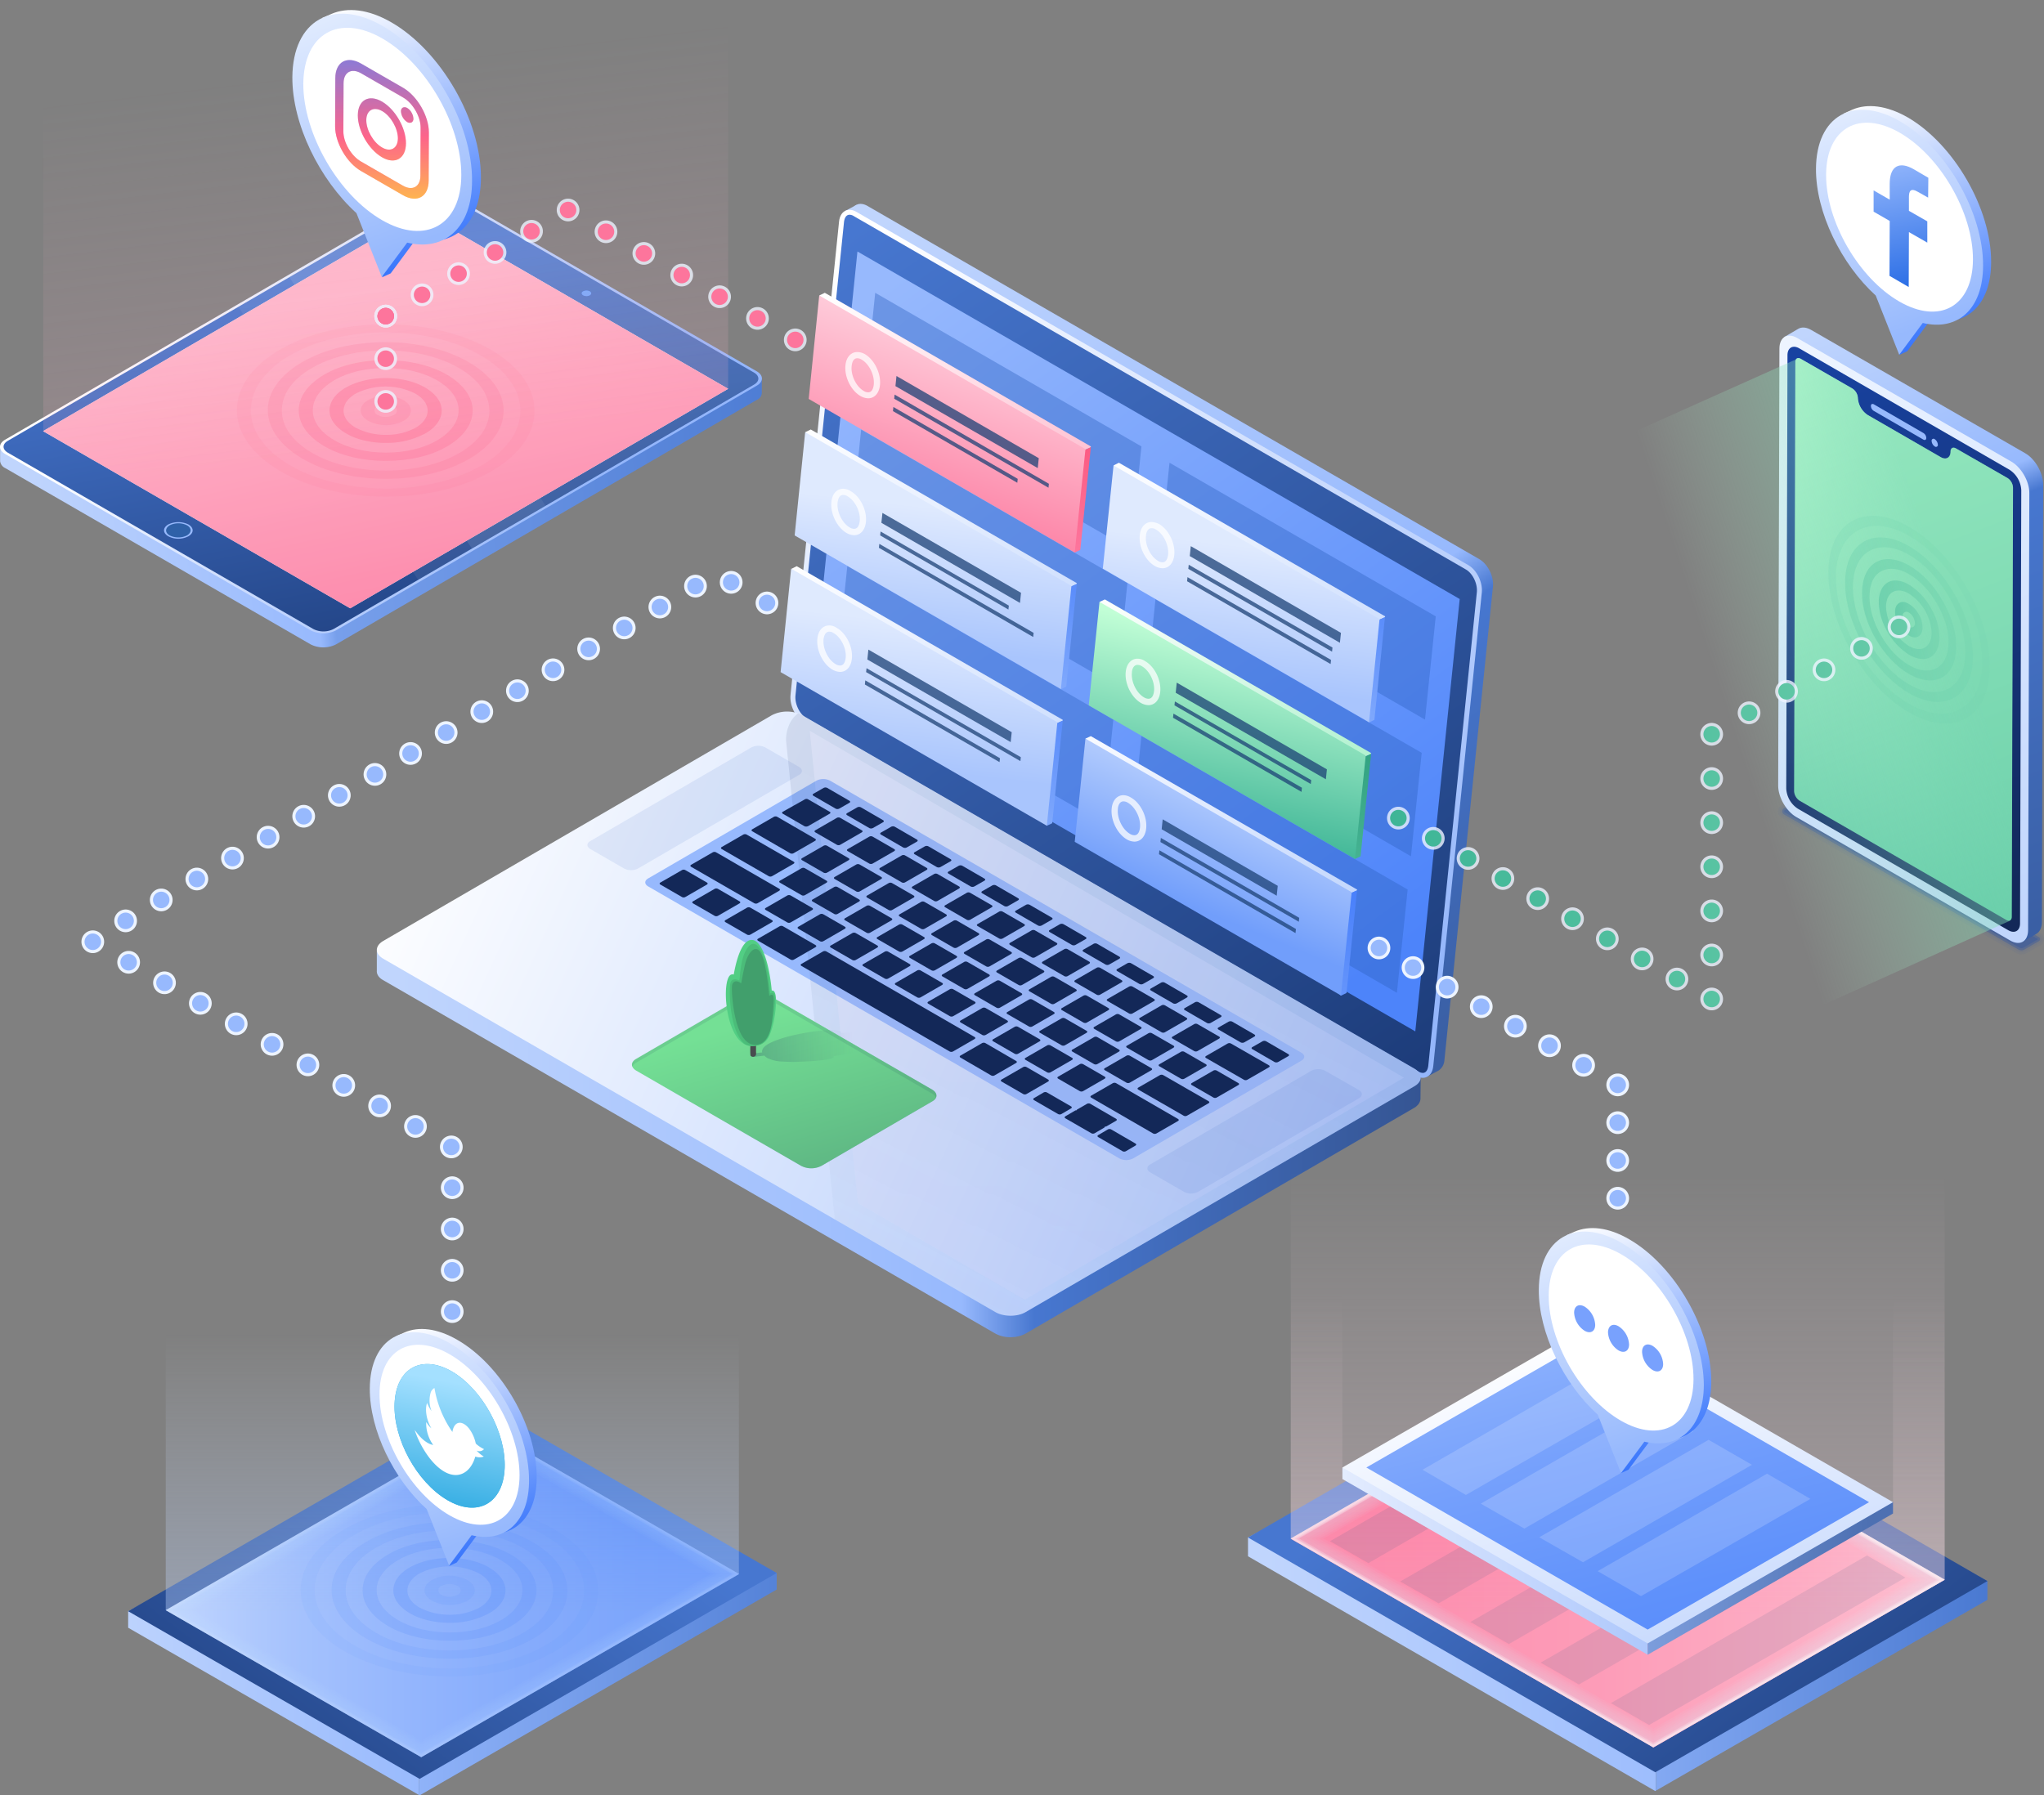 <svg xmlns="http://www.w3.org/2000/svg" xmlns:xlink="http://www.w3.org/1999/xlink" viewBox="0 0 989.65 869.5"><rect x="0" y="0" width="989.65" height="869.5" fill="#808080" stroke="none"/><defs><linearGradient id="a" x1="890.67" y1="1578.17" x2="1003.04" y2="1292.03" gradientTransform="matrix(1, 0, 0, -1, 0, 1760.2)" gradientUnits="userSpaceOnUse"><stop offset="0" stop-color="#c0d5fd"/><stop offset="0.31" stop-color="#97b9fd"/><stop offset="0.36" stop-color="#4777d0"/><stop offset="1" stop-color="#3a5fa4"/></linearGradient><linearGradient id="b" x1="886.63" y1="1569.03" x2="994.7" y2="1290.87" gradientTransform="matrix(1, 0, 0, -1, 0, 1760.2)" gradientUnits="userSpaceOnUse"><stop offset="0" stop-color="#edf4ff"/><stop offset="1" stop-color="#c0d5fd"/></linearGradient><linearGradient id="c" x1="991.11" y1="1297.67" x2="887.34" y2="1569.68" gradientTransform="matrix(1, 0, 0, -1, 0, 1760.2)" gradientUnits="userSpaceOnUse"><stop offset="0" stop-color="#132858"/><stop offset="1" stop-color="#1842a1"/></linearGradient><linearGradient id="d" x1="1014.67" y1="1232.66" x2="877.13" y2="1598.62" gradientTransform="matrix(1, 0, 0, -1, 0, 1760.2)" gradientUnits="userSpaceOnUse"><stop offset="0" stop-color="#3eb596"/><stop offset="1" stop-color="#c1fed6"/></linearGradient><linearGradient id="e" x1="966.49" y1="1434.24" x2="853.66" y2="1397.58" gradientTransform="matrix(1, 0, 0, -1, 0, 1760.2)" gradientUnits="userSpaceOnUse"><stop offset="0" stop-color="#7fdcb3"/><stop offset="0.23" stop-color="#88e1b8" stop-opacity="0.77"/><stop offset="0.6" stop-color="#a0edc5" stop-opacity="0.4"/><stop offset="1" stop-color="#c1fed6" stop-opacity="0"/></linearGradient><linearGradient id="f" x1="927.88" y1="1440.85" x2="957.35" y2="1440.85" gradientTransform="matrix(1, 0, 0, -1, 0, 1760.2)" gradientUnits="userSpaceOnUse"><stop offset="0" stop-color="#3eb596"/><stop offset="1" stop-color="#67cba9"/></linearGradient><linearGradient id="g" x1="911.7" y1="1440.9" x2="973.6" y2="1440.9" xlink:href="#f"/><linearGradient id="h" x1="903.6" y1="1440.9" x2="981.8" y2="1440.9" xlink:href="#f"/><linearGradient id="i" x1="919.76" y1="1440.85" x2="965.46" y2="1440.85" xlink:href="#f"/><linearGradient id="j" x1="936" y1="1440.9" x2="949.23" y2="1440.9" xlink:href="#f"/><linearGradient id="k" x1="29.64" y1="1519.36" x2="427.54" y2="1553.58" gradientTransform="matrix(1, 0, 0, -1, 0, 1760.2)" gradientUnits="userSpaceOnUse"><stop offset="0" stop-color="#c0d5fd"/><stop offset="0.34" stop-color="#97b9fd"/><stop offset="0.36" stop-color="#779feb"/><stop offset="1" stop-color="#4777d0"/></linearGradient><linearGradient id="l" x1="295.48" y1="1483.31" x2="95.98" y2="1607.81" gradientTransform="matrix(1, 0, 0, -1, 0, 1760.2)" gradientUnits="userSpaceOnUse"><stop offset="0" stop-color="#94b6fb"/><stop offset="1" stop-color="#fff"/></linearGradient><linearGradient id="m" x1="237.6" y1="1365.22" x2="189.05" y2="1610.65" gradientTransform="matrix(1, 0, 0, -1, 0, 1760.2)" gradientUnits="userSpaceOnUse"><stop offset="0" stop-color="#143068"/><stop offset="1" stop-color="#4777d0"/></linearGradient><linearGradient id="n" x1="233.29" y1="1411.52" x2="192.79" y2="1599.3" gradientTransform="matrix(1, 0, 0, -1, -18.35, 1741)" gradientUnits="userSpaceOnUse"><stop offset="0" stop-color="#fd759c"/><stop offset="1" stop-color="#feb7cb"/></linearGradient><linearGradient id="o" x1="217.99" y1="1527.39" x2="196.42" y2="1709.4" gradientTransform="matrix(1, 0, 0, -1, -18.35, 1741)" gradientUnits="userSpaceOnUse"><stop offset="0" stop-color="#feb7cb"/><stop offset="1" stop-color="#feb7cb" stop-opacity="0"/></linearGradient><linearGradient id="p" x1="439.14" y1="1631.25" x2="709.53" y2="1231.26" gradientTransform="matrix(1, 0, 0, -1, 0, 1760.2)" gradientUnits="userSpaceOnUse"><stop offset="0" stop-color="#c0d5fd"/><stop offset="0.6" stop-color="#97b9fd"/><stop offset="0.65" stop-color="#4777d0"/><stop offset="1" stop-color="#3a5fa4"/></linearGradient><linearGradient id="q" x1="690.87" y1="1253.22" x2="434.88" y2="1621.21" xlink:href="#l"/><linearGradient id="r" x1="767.33" y1="1139.41" x2="431.34" y2="1628.99" xlink:href="#m"/><linearGradient id="s" x1="685.41" y1="1273" x2="443.01" y2="1599.39" gradientTransform="matrix(1, 0, 0, -1, -18.35, 1741)" gradientUnits="userSpaceOnUse"><stop offset="0" stop-color="#4d84fa"/><stop offset="1" stop-color="#97b9fd"/></linearGradient><linearGradient id="t" x1="200.79" y1="1239.7" x2="706.2" y2="1239.7" gradientTransform="matrix(1, 0, 0, -1, 0, 1760.2)" gradientUnits="userSpaceOnUse"><stop offset="0.02" stop-color="#c0d5fd"/><stop offset="0.56" stop-color="#97b9fd"/><stop offset="0.63" stop-color="#4777d0"/><stop offset="1" stop-color="#355593"/></linearGradient><linearGradient id="u" x1="778.6" y1="1101.76" x2="215.81" y2="1358.55" xlink:href="#l"/><linearGradient id="v" x1="460.4" y1="1125.8" x2="550.4" y2="1298.6" gradientTransform="matrix(1, 0, 0, -1, 0, 1760.2)" gradientUnits="userSpaceOnUse"><stop offset="0" stop-color="#163680" stop-opacity="0.25"/><stop offset="1" stop-color="#142a5f"/></linearGradient><linearGradient id="w" x1="554.25" y1="1119.91" x2="554.25" y2="1318.78" gradientTransform="matrix(1, 0, 0, -1, -18.35, 1741)" gradientUnits="userSpaceOnUse"><stop offset="0" stop-color="#feb7cb" stop-opacity="0.9"/><stop offset="1" stop-color="#feb7cb"/></linearGradient><linearGradient id="x" x1="606.9" y1="1081.47" x2="348.51" y2="1250.26" gradientTransform="matrix(1, 0, 0, -1, 0, 1760.2)" gradientUnits="userSpaceOnUse"><stop offset="0" stop-color="#315cb6"/><stop offset="1" stop-color="#dfeafe"/></linearGradient><linearGradient id="y" x1="416.04" y1="1157.25" x2="389.04" y2="1248.25" gradientTransform="matrix(1, 0, 0, -1, 0, 1760.2)" gradientUnits="userSpaceOnUse"><stop offset="0" stop-color="#5aaf80"/><stop offset="1" stop-color="#74e095"/></linearGradient><linearGradient id="z" x1="552.32" y1="1489.59" x2="430.32" y2="1611.09" gradientTransform="matrix(1, 0, 0, -1, -18.35, 1741)" gradientUnits="userSpaceOnUse"><stop offset="0" stop-color="#feb7cb"/><stop offset="1" stop-color="#fff"/></linearGradient><linearGradient id="aa" x1="526.25" y1="1532.14" x2="526.25" y2="1474.62" gradientTransform="matrix(1, 0, 0, -1, -18.35, 1741)" gradientUnits="userSpaceOnUse"><stop offset="0" stop-color="#fc3768"/><stop offset="0.03" stop-color="#fc5880"/><stop offset="1" stop-color="#fd759c"/></linearGradient><linearGradient id="ab" x1="458.07" y1="1478.15" x2="490.07" y2="1576.15" gradientTransform="matrix(1, 0, 0, -1, -18.35, 1741)" gradientUnits="userSpaceOnUse"><stop offset="0" stop-color="#fd759c"/><stop offset="1" stop-color="#fecddb"/></linearGradient><linearGradient id="ac" x1="695.23" y1="1347.71" x2="539.57" y2="1438.38" gradientTransform="matrix(1, 0, 0, -1, -18.35, 1741)" gradientUnits="userSpaceOnUse"><stop offset="0" stop-color="#a5efc8"/><stop offset="1" stop-color="#fff"/></linearGradient><linearGradient id="ad" x1="661.95" y1="1299.37" x2="661.95" y2="1383.73" gradientTransform="matrix(1, 0, 0, -1, -18.35, 1741)" gradientUnits="userSpaceOnUse"><stop offset="0" stop-color="#4eba99"/><stop offset="1" stop-color="#30a080"/></linearGradient><linearGradient id="ae" x1="601.72" y1="1336.22" x2="621.8" y2="1430.87" gradientTransform="matrix(1, 0, 0, -1, -18.35, 1741)" xlink:href="#d"/><linearGradient id="af" x1="688.52" y1="1470.45" x2="555.62" y2="1470.45" gradientTransform="matrix(1, 0, 0, -1, -18.35, 1741)" gradientUnits="userSpaceOnUse"><stop offset="0" stop-color="#d0e0fe"/><stop offset="1" stop-color="#fff"/></linearGradient><linearGradient id="ag" x1="668.7" y1="1438.91" x2="668.7" y2="1391.9" gradientTransform="matrix(1, 0, 0, -1, -18.35, 1741)" gradientUnits="userSpaceOnUse"><stop offset="0" stop-color="#5c8efb"/><stop offset="1" stop-color="#7fa8fc"/></linearGradient><linearGradient id="ah" x1="682.27" y1="1338.1" x2="528.05" y2="1338.1" gradientTransform="matrix(1, 0, 0, -1, -18.35, 1741)" gradientUnits="userSpaceOnUse"><stop offset="0" stop-color="#c0d5fd"/><stop offset="1" stop-color="#fff"/></linearGradient><linearGradient id="ai" x1="655.15" y1="1306.6" x2="655.15" y2="1249.63" gradientTransform="matrix(1, 0, 0, -1, -18.35, 1741)" gradientUnits="userSpaceOnUse"><stop offset="0" stop-color="#4a81fb"/><stop offset="1" stop-color="#6a98fb"/></linearGradient><linearGradient id="aj" x1="623.84" y1="1492.44" x2="614.26" y2="1409.19" gradientTransform="matrix(1, 0, 0, -1, -18.35, 1741)" gradientUnits="userSpaceOnUse"><stop offset="0.19" stop-color="#dfeafe"/><stop offset="0.21" stop-color="#dee9fe"/><stop offset="1" stop-color="#a9c5fd"/></linearGradient><linearGradient id="ak" x1="539.27" y1="1486.55" x2="406.37" y2="1486.55" xlink:href="#af"/><linearGradient id="al" x1="519.5" y1="1455.01" x2="519.5" y2="1408" xlink:href="#ag"/><linearGradient id="am" x1="597.51" y1="1300.98" x2="620.17" y2="1356.31" gradientTransform="matrix(1, 0, 0, -1, -18.35, 1741)" gradientUnits="userSpaceOnUse"><stop offset="0" stop-color="#719efb"/><stop offset="1" stop-color="#b6cefd"/></linearGradient><linearGradient id="an" x1="474.89" y1="1510.87" x2="465.25" y2="1427.62" xlink:href="#aj"/><linearGradient id="ao" x1="532.48" y1="1420.4" x2="399.58" y2="1420.4" xlink:href="#af"/><linearGradient id="ap" x1="512.7" y1="1388.85" x2="512.7" y2="1341.85" xlink:href="#ag"/><linearGradient id="aq" x1="469.31" y1="1455.3" x2="459.27" y2="1368.49" xlink:href="#aj"/><linearGradient id="ar" x1="357.34" y1="1246.14" x2="408.57" y2="1246.14" gradientTransform="matrix(1, -0.01, -0.01, -1, 35.34, 1774.6)" gradientUnits="userSpaceOnUse"><stop offset="0" stop-color="#132858"/><stop offset="0.55" stop-color="#233864" stop-opacity="0.45"/><stop offset="1" stop-color="#293e69" stop-opacity="0"/></linearGradient><linearGradient id="as" x1="691.4" y1="1344.8" x2="941.76" y2="1344.8" gradientTransform="matrix(1, 0, 0, -1, -18.35, 1741)" xlink:href="#f"/><linearGradient id="at" x1="691.4" y1="1298.5" x2="941.76" y2="1298.5" gradientTransform="matrix(1, 0, 0, -1, -18.35, 1741)" xlink:href="#f"/><linearGradient id="au" x1="691.4" y1="1257.2" x2="941.76" y2="1257.2" gradientTransform="matrix(1, 0, 0, -1, -18.35, 1741)" xlink:href="#f"/><linearGradient id="av" x1="691.4" y1="1326.6" x2="941.76" y2="1326.6" gradientTransform="matrix(1, 0, 0, -1, -18.35, 1741)" xlink:href="#f"/><linearGradient id="aw" x1="691.4" y1="1385.4" x2="941.76" y2="1385.4" gradientTransform="matrix(1, 0, 0, -1, -18.35, 1741)" xlink:href="#f"/><linearGradient id="ax" x1="691.4" y1="1414" x2="941.76" y2="1414" gradientTransform="matrix(1, 0, 0, -1, -18.35, 1741)" xlink:href="#f"/><linearGradient id="ay" x1="691.4" y1="1437.4" x2="941.76" y2="1437.4" gradientTransform="matrix(1, 0, 0, -1, -18.35, 1741)" xlink:href="#f"/><linearGradient id="az" x1="969.99" y1="1564.29" x2="920.9" y2="1692.55" gradientTransform="matrix(1, 0, 0, -1, 0, 1760.2)" gradientUnits="userSpaceOnUse"><stop offset="0" stop-color="#1e63fb"/><stop offset="1" stop-color="#fff"/></linearGradient><linearGradient id="ba" x1="956.91" y1="1585.44" x2="918.83" y2="1687.24" gradientTransform="matrix(1, 0, 0, -1, 0, 1760.2)" gradientUnits="userSpaceOnUse"><stop offset="0" stop-color="#97b9fd"/><stop offset="1" stop-color="#dfeafe"/></linearGradient><linearGradient id="bb" x1="934.66" y1="1666.46" x2="949.88" y2="1592.96" gradientTransform="matrix(1, 0, 0, -1, 0, 1760.2)" gradientUnits="userSpaceOnUse"><stop offset="0" stop-color="#97b9fd"/><stop offset="1" stop-color="#1b63e2"/></linearGradient><linearGradient id="bc" x1="631.56" y1="976.8" x2="855.04" y2="976.8" gradientTransform="matrix(1, 0, 0, -1, -18.35, 1741)" gradientUnits="userSpaceOnUse"><stop offset="0" stop-color="#c0d5fd"/><stop offset="1" stop-color="#97b9fd"/></linearGradient><linearGradient id="bd" x1="765.23" y1="966.75" x2="987.55" y2="966.75" gradientTransform="matrix(1, 0, 0, -1, -18.35, 1741)" gradientUnits="userSpaceOnUse"><stop offset="0" stop-color="#97b9fd"/><stop offset="1" stop-color="#4777d0"/></linearGradient><linearGradient id="be" x1="952.31" y1="790.6" x2="742.23" y2="1062.77" gradientTransform="matrix(1, 0, 0, -1, -18.35, 1741)" xlink:href="#m"/><linearGradient id="bf" x1="801.6" y1="986.81" x2="801.6" y2="1173.87" gradientTransform="matrix(1, 0, 0, -1, -18.35, 1741)" gradientUnits="userSpaceOnUse"><stop offset="0" stop-color="#fcdee7"/><stop offset="1" stop-color="#fcdee7" stop-opacity="0"/></linearGradient><linearGradient id="bg" x1="643.3" y1="985.9" x2="959.9" y2="985.9" gradientTransform="matrix(1, 0, 0, -1, -18.35, 1741)" gradientUnits="userSpaceOnUse"><stop offset="0" stop-color="#fd759c"/><stop offset="0.23" stop-color="#fd799f"/><stop offset="0.49" stop-color="#fd87a9"/><stop offset="0.76" stop-color="#fe9cb8"/><stop offset="1" stop-color="#feb7cb"/></linearGradient><linearGradient id="bh" x1="819.14" y1="1013.25" x2="511.16" y2="1013.25" gradientTransform="matrix(1, 0, 0, -1, -18.35, 1741)" gradientUnits="userSpaceOnUse"><stop offset="0" stop-color="#adc7fc"/><stop offset="0.74" stop-color="#fff"/><stop offset="1" stop-color="#fff"/></linearGradient><linearGradient id="bi" x1="751.26" y1="1004.9" x2="923.46" y2="1004.9" gradientTransform="matrix(1, 0, 0, -1, -18.35, 1741)" gradientUnits="userSpaceOnUse"><stop offset="0" stop-color="#99b8f5"/><stop offset="1" stop-color="#4d70b2"/></linearGradient><linearGradient id="bj" x1="845.47" y1="858.45" x2="780.87" y2="1099.14" gradientTransform="matrix(1, 0, 0, -1, -18.35, 1741)" gradientUnits="userSpaceOnUse"><stop offset="0" stop-color="#acc7fc"/><stop offset="1" stop-color="#fff"/></linearGradient><linearGradient id="bk" x1="851.41" y1="836.3" x2="774.93" y2="1121.27" gradientTransform="matrix(1, 0, 0, -1, -18.35, 1741)" gradientUnits="userSpaceOnUse"><stop offset="0" stop-color="#4d84fa"/><stop offset="0.22" stop-color="#5187fa"/><stop offset="0.46" stop-color="#5f91fb"/><stop offset="0.71" stop-color="#75a0fc"/><stop offset="0.97" stop-color="#93b6fd"/><stop offset="1" stop-color="#97b9fd"/></linearGradient><linearGradient id="bl" x1="801.6" y1="959.68" x2="801.6" y2="1114.26" xlink:href="#bf"/><linearGradient id="bm" x1="834.64" y1="1022.78" x2="786.25" y2="1149.19" xlink:href="#az"/><linearGradient id="bn" x1="821.85" y1="1043.66" x2="784.32" y2="1143.99" xlink:href="#ba"/><linearGradient id="bo" x1="198.72" y1="962" x2="435.39" y2="962" xlink:href="#bd"/><linearGradient id="bp" x1="64.05" y1="953.2" x2="227.43" y2="953.2" xlink:href="#bc"/><linearGradient id="bq" x1="4006.46" y1="798.73" x2="3822.25" y2="1037.39" gradientTransform="translate(4093.35 1741) rotate(180)" xlink:href="#m"/><linearGradient id="br" x1="3735.5" y1="969.95" x2="4013.1" y2="969.95" gradientTransform="translate(4093.35 1741) rotate(180)" gradientUnits="userSpaceOnUse"><stop offset="0" stop-color="#4d84fa"/><stop offset="0.17" stop-color="#5187fa"/><stop offset="0.36" stop-color="#5f90fa"/><stop offset="0.56" stop-color="#75a0fb"/><stop offset="0.77" stop-color="#93b5fc"/><stop offset="0.97" stop-color="#bad1fd"/><stop offset="1" stop-color="#c0d5fd"/></linearGradient><linearGradient id="bs" x1="3874.35" y1="960.54" x2="3874.35" y2="1095.04" gradientTransform="translate(4093.35 1741) rotate(180)" gradientUnits="userSpaceOnUse"><stop offset="0" stop-color="#c0d5fd"/><stop offset="0.36" stop-color="#c7dafd" stop-opacity="0.64"/><stop offset="0.88" stop-color="#d9e6fe" stop-opacity="0.12"/><stop offset="1" stop-color="#dfeafe" stop-opacity="0"/></linearGradient><linearGradient id="bt" x1="266.34" y1="978.07" x2="219.59" y2="1100.22" xlink:href="#az"/><linearGradient id="bu" x1="253.91" y1="998.22" x2="217.65" y2="1095.17" xlink:href="#ba"/><linearGradient id="bv" x1="237.73" y1="1601.58" x2="184.98" y2="1739.39" xlink:href="#az"/><linearGradient id="bw" x1="223.69" y1="1624.31" x2="182.78" y2="1733.69" xlink:href="#ba"/><linearGradient id="bx" x1="215.5" y1="-878.46" x2="215.5" y2="-795.8" gradientTransform="translate(0 916)" gradientUnits="userSpaceOnUse"><stop offset="0" stop-color="#feb7cb"/><stop offset="1" stop-color="#feb7cb"/></linearGradient><linearGradient id="by" x1="203.3" y1="-878.46" x2="203.3" y2="-795.8" xlink:href="#bx"/><linearGradient id="bz" x1="203.25" y1="-878.46" x2="203.25" y2="-795.8" xlink:href="#bx"/><linearGradient id="ca" x1="215.5" y1="-878.46" x2="215.5" y2="-795.8" gradientTransform="translate(0 916)" gradientUnits="userSpaceOnUse"><stop offset="0" stop-color="#1e63fb"/><stop offset="0.58" stop-color="#fc3768"/><stop offset="1" stop-color="#ffc600"/></linearGradient><linearGradient id="cb" x1="203.3" y1="-878.46" x2="203.3" y2="-795.8" xlink:href="#ca"/><linearGradient id="cc" x1="203.25" y1="-878.46" x2="203.25" y2="-795.8" xlink:href="#ca"/><linearGradient id="cd" x1="240.82" y1="210.91" x2="228.82" y2="146.91" gradientTransform="matrix(1, 0, 0, -1, 0, 900)" gradientUnits="userSpaceOnUse"><stop offset="0" stop-color="#a4e0ff"/><stop offset="1" stop-color="#2daae1"/></linearGradient></defs><title>wb-collect</title><path d="M997.1,481.4a4.84,4.84,0,0,1-2.6-.7L881.1,415.3a3.64,3.64,0,0,1,0-6.4l7-4a2.82,2.82,0,0,1,1.5-.4,2.6,2.6,0,0,1,1.5.4l115.4,66.5a3,3,0,0,1,1.5,2.7,3.28,3.28,0,0,1-1.5,2.7l-6.9,4a6.13,6.13,0,0,1-2.5.6h0Z" transform="translate(-18.35 -19.2)" style="fill:#1949af;opacity:0.05;isolation:isolate"/><path d="M997.1,480.4a4.2,4.2,0,0,1-2.1-.6L881.6,414.4a2.76,2.76,0,0,1,0-4.8l7-4a1.82,1.82,0,0,1,2,0l115.5,66.6a2.12,2.12,0,0,1,0,3.6l-6.9,4a3.7,3.7,0,0,1-2.1.6h0Z" transform="translate(-18.35 -19.2)" style="fill:#1949af;opacity:0.05;isolation:isolate"/><path d="M1005.6,473.1L890.2,406.6a1.08,1.08,0,0,0-1.1,0l-7,4a1.78,1.78,0,0,0,0,3L995.5,479a2.89,2.89,0,0,0,3.1,0l6.9-4A1.09,1.09,0,0,0,1005.6,473.1Z" transform="translate(-18.35 -19.2)" style="fill:#1949af;opacity:0.29;isolation:isolate"/><path d="M997.1,478.4a2.28,2.28,0,0,1-1.1-.3L882.6,412.7a0.87,0.87,0,0,1-.4-0.6,0.62,0.62,0,0,1,.4-0.6l7-4L1005.1,474v0.1l-6.9,4A1.8,1.8,0,0,1,997.1,478.4Z" transform="translate(-18.35 -19.2)" style="fill:#1949af;opacity:0.25;isolation:isolate"/><path d="M998.9,238.7L895.3,179c-2.4-1.4-4.6-1.5-6.2-.6h0l-7,4.1,4.4,1.3v0.3l-0.6,211.7c0,5.6,3.9,12.4,8.8,15.2l102.9,59.4,0.2,4.9,6.6-3.9h0l0.1-.1h0c1.5-.9,2.5-2.9,2.5-5.6l0.6-211.7C1007.6,248.3,1003.8,241.5,998.9,238.7Z" transform="translate(-18.35 -19.2)" style="fill:url(#a)"/><path d="M992.1,242.7c4.9,2.8,8.8,9.6,8.8,15.2l-0.6,211.7c0,5.6-4,7.9-8.8,5L888.1,414.9c-4.9-2.8-8.8-9.6-8.8-15.2L879.9,188c0-5.6,4-7.9,8.8-5Z" transform="translate(-18.35 -19.2)" style="fill:url(#b)"/><path d="M991.3,246.7a12.54,12.54,0,0,1,5.7,9.9l-0.6,209.8c0,3.6-2.6,5.1-5.7,3.3L888.9,410.9a12.39,12.39,0,0,1-5.7-9.9l0.6-209.8c0-3.6,2.6-5.1,5.7-3.3Z" transform="translate(-18.35 -19.2)" style="fill:url(#c)"/><path d="M949.6,228.9a2.91,2.91,0,0,1,1.4,2.4c0,0.9-.6,1.2-1.4.8l-24-13.9a2.91,2.91,0,0,1-1.4-2.4c0-.9.6-1.2,1.4-0.8Z" transform="translate(-18.35 -19.2)" style="fill:#97b9fd"/><path d="M955.1,231.9a0.92,0.92,0,0,0-1.5.9,3.36,3.36,0,0,0,1.5,2.6,0.92,0.92,0,0,0,1.5-.9,3.53,3.53,0,0,0-1.5-2.6" transform="translate(-18.35 -19.2)" style="fill:#97b9fd"/><path d="M990.3,250.7a5.93,5.93,0,0,1,2.7,4.7l-0.6,207.8c0,1.7-1.2,2.4-2.7,1.5L889.7,407a5.93,5.93,0,0,1-2.7-4.7l0.6-207.8c0-1.7,1.2-2.4,2.7-1.5l25,14.4a5.89,5.89,0,0,1,2.6,4.5,10.65,10.65,0,0,0,4.8,8.3L958,240.6c2.6,1.5,4.8.3,4.8-2.7,0-1.7,1.2-2.3,2.6-1.5Z" transform="translate(-18.35 -19.2)" style="fill:url(#d)"/><path d="M905.6,505.4" transform="translate(-18.35 -19.2)" style="fill:none;stroke:#132858;stroke-miterlimit:10;stroke-width:0.1px"/><path d="M990.3,250.7l-25-14.4c-1.4-.8-2.6-0.2-2.6,1.5,0,3-2.2,4.3-4.8,2.7l-35.3-20.3a10.61,10.61,0,0,1-4.8-8.3,5.73,5.73,0,0,0-2.6-4.5l-25-14.4a1.68,1.68,0,0,0-2.4.3l-86,38.5s-1.1,217,.4,217.8c0,0,99.2,56.4,99.7,55.9l89.6-40.4V465a2,2,0,0,0,.8-1.8l0.6-207.8A5.27,5.27,0,0,0,990.3,250.7Z" transform="translate(-18.35 -19.2)" style="opacity:0.55;isolation:isolate;fill:url(#e)"/><g style="opacity:0.45;isolation:isolate"><g style="opacity:0.8"><path d="M953.1,313.4a29.44,29.44,0,0,1,4.3,14.5c0,4.5-1.6,7.9-4.3,9.5s-6.5,1.2-10.4-1.1a30.74,30.74,0,0,1-10.4-11,29.44,29.44,0,0,1-4.3-14.5c0-4.5,1.6-7.9,4.3-9.5s6.5-1.2,10.4,1.1A30.74,30.74,0,0,1,953.1,313.4Zm-2.8,19.4c2.1-1.2,3.2-3.7,3.3-7.1a24.13,24.13,0,0,0-11-19c-2.9-1.7-5.7-2-7.8-.8s-3.2,3.7-3.3,7.1a24.13,24.13,0,0,0,11,19c3,1.7,5.8,2,7.8.8" transform="translate(-18.35 -19.2)" style="fill:url(#f)"/></g><g style="opacity:0.4"><path d="M964.6,306.8c5.8,10.1,9,20.9,9,30.4s-3.3,16.6-9.1,19.9-13.7,2.6-21.9-2.2-16-13-21.9-23.1-9-20.9-9-30.4,3.3-16.6,9.1-19.9,13.7-2.6,21.9,2.2S958.8,296.7,964.6,306.8Zm-2.7,45.8c5.2-2.9,8-9.2,8-17.5s-2.8-17.9-7.9-26.8-12-16.1-19.2-20.3-14.1-4.9-19.3-2-8,9.2-8,17.5,2.8,17.9,7.9,26.8,12,16.1,19.2,20.3,14,4.9,19.3,2" transform="translate(-18.35 -19.2)" style="fill:url(#g)"/></g><g style="opacity:0.2"><path d="M942.8,274.4c21.6,12.5,39,42.7,39,67.5s-17.6,34.8-39.2,22.3-39-42.7-39-67.5S921.1,261.9,942.8,274.4Zm24.8,88.1a18.61,18.61,0,0,0,7.6-8.5,32.41,32.41,0,0,0,2.8-14.2,61,61,0,0,0-2.7-17.4,84.67,84.67,0,0,0-7.5-17.3,81.79,81.79,0,0,0-11.2-15.2,60.63,60.63,0,0,0-13.8-11.1A33.61,33.61,0,0,0,929,274a19.37,19.37,0,0,0-11.3,2.2,18.61,18.61,0,0,0-7.6,8.5,32.41,32.41,0,0,0-2.8,14.2,61,61,0,0,0,2.7,17.4,84.67,84.67,0,0,0,7.5,17.3,81.79,81.79,0,0,0,11.2,15.2,60.63,60.63,0,0,0,13.8,11.1,33.61,33.61,0,0,0,13.8,4.8,18.77,18.77,0,0,0,11.3-2.2" transform="translate(-18.35 -19.2)" style="fill:url(#h)"/></g><g style="opacity:0.6"><path d="M958.9,310.1c4.3,7.5,6.7,15.4,6.6,22.4s-2.4,12.2-6.7,14.7-10.1,1.9-16.2-1.6-11.8-9.6-16.1-17-6.7-15.4-6.6-22.4,2.4-12.2,6.7-14.7,10.1-1.9,16.2,1.6S954.6,302.6,958.9,310.1Zm-2.8,32.6c3.6-2.1,5.6-6.4,5.7-12.3s-2-12.5-5.6-18.8-8.4-11.3-13.5-14.3-9.9-3.4-13.6-1.4-5.6,6.4-5.6,12.3,2,12.5,5.6,18.8,8.4,11.3,13.5,14.3,9.8,3.4,13.5,1.4" transform="translate(-18.35 -19.2)" style="fill:url(#i)"/></g><path d="M947.3,316.6a12.73,12.73,0,0,1,1.9,6.5c0,2.1-.7,3.5-2,4.3s-2.9.6-4.7-.5a13.08,13.08,0,0,1-4.7-4.9,12.73,12.73,0,0,1-1.9-6.5c0-2.1.7-3.5,2-4.3s2.9-.6,4.7.5A13.07,13.07,0,0,1,947.3,316.6Zm-2.7,6.3a1.88,1.88,0,0,0,.9-1.9,6.69,6.69,0,0,0-.8-2.9,5.58,5.58,0,0,0-2.1-2.2,2,2,0,0,0-2.1-.2,1.88,1.88,0,0,0-.9,1.9,6.69,6.69,0,0,0,.8,2.9,5.58,5.58,0,0,0,2.1,2.2,2.32,2.32,0,0,0,2.1.2" transform="translate(-18.35 -19.2)" style="fill:url(#j)"/></g><path d="M387.2,209.5v-7.2h-4.3V205L236.8,120.6a13.77,13.77,0,0,0-12.2,0L22.7,237.9v-2.6H18.4v7.2h0a4.27,4.27,0,0,0,2.5,3.4l147.9,85.4a13.77,13.77,0,0,0,12.2,0L384.7,212.9A3.84,3.84,0,0,0,387.2,209.5Z" transform="translate(-18.35 -19.2)" style="fill:url(#k)"/><g style="isolation:isolate"><path d="M384.7,199c3.4,1.9,3.4,5.1,0,7L181,324.5a13.77,13.77,0,0,1-12.2,0L20.9,239.1c-3.4-1.9-3.4-5.1,0-7L224.6,113.6a13.77,13.77,0,0,1,12.2,0Z" transform="translate(-18.35 -19.2)" style="fill:url(#l)"/><path d="M383.5,199.7c2.7,1.6,2.7,4.1,0,5.7L179.9,323.8a10.81,10.81,0,0,1-9.9,0L22.1,238.4c-2.7-1.6-2.7-4.1,0-5.7L225.8,114.3a10.81,10.81,0,0,1,9.9,0Z" transform="translate(-18.35 -19.2)" style="fill:url(#m)"/><path d="M109.6,273.2c2.7,1.6,2.7,4.1,0,5.7a10.6,10.6,0,0,1-9.8,0c-2.7-1.6-2.7-4.1,0-5.7A11.23,11.23,0,0,1,109.6,273.2Z" transform="translate(-18.35 -19.2)" style="fill:#97b9fd"/><path d="M108.9,273.6c2.3,1.3,2.3,3.5,0,4.9a9.53,9.53,0,0,1-8.4,0c-2.3-1.3-2.3-3.5,0-4.9A9.53,9.53,0,0,1,108.9,273.6Z" transform="translate(-18.35 -19.2)" style="fill:#2f61a8"/><polygon points="352.55 188.3 169.55 294.6 20.85 208.8 203.85 102.4 352.55 188.3" style="fill:#dfeafe"/><g style="opacity:0.06"><polygon points="115.45 148.6 202.45 280.8 264.15 244.9 177.15 112.7 115.45 148.6" style="fill:#fff"/></g><g style="opacity:0.09"><path d="M383.5,199.7L235.6,114.3a10.81,10.81,0,0,0-9.9,0l-67.3,39.1,88.4,131.4,136.7-79.5C386.3,203.8,386.3,201.3,383.5,199.7Z" transform="translate(-18.35 -19.2)" style="fill:#fff"/></g><polyline points="169.55 294.6 352.55 188.3 203.85 102.4 20.85 208.8 169.55 294.6" style="fill:url(#n)"/><path d="M303.9,160.3a3.6,3.6,0,0,0-3.2,0,1,1,0,0,0,0,1.9,3.6,3.6,0,0,0,3.2,0c0.9-.6.9-1.4,0-1.9" transform="translate(-18.35 -19.2)" style="fill:#4d84fa"/><path d="M303.9,160.3a3.6,3.6,0,0,0-3.2,0c-0.1.1-.2,0.1-0.3,0.2-0.6.5-.5,1.2,0.3,1.7a3.4,3.4,0,0,0,3.2,0,1.4,1.4,0,0,0,.7-0.9,1.06,1.06,0,0,0-.2-0.5A1.2,1.2,0,0,0,303.9,160.3Z" transform="translate(-18.35 -19.2)" style="fill:#75a9fc"/><polygon points="20.95 0 20.95 208.7 20.85 208.8 20.95 208.8 20.95 208.8 20.95 208.8 169.55 294.6 352.55 188.3 352.55 0 20.95 0" style="opacity:0.18;isolation:isolate;fill:url(#o)"/></g><g style="opacity:0.25"><g style="opacity:0.2"><path d="M255.9,188.5c28.2,16.3,28.4,42.7.3,59s-73.7,16.3-101.9,0-28.4-42.7-.3-59S227.6,172.2,255.9,188.5Zm-50.6,67.3a103.39,103.39,0,0,0,24.5-2.8,78.3,78.3,0,0,0,21.5-8.3,44.31,44.31,0,0,0,14.3-12.5,24.86,24.86,0,0,0,4.7-14.2,24.4,24.4,0,0,0-4.9-14.2c-3.3-4.7-8.2-8.9-14.4-12.5a79,79,0,0,0-21.6-8.3,109.73,109.73,0,0,0-24.6-2.8,103.39,103.39,0,0,0-24.5,2.8,78.3,78.3,0,0,0-21.5,8.3,44.31,44.31,0,0,0-14.3,12.5,24.86,24.86,0,0,0-4.7,14.2,24.4,24.4,0,0,0,4.9,14.2c3.3,4.7,8.2,8.9,14.4,12.5a80.27,80.27,0,0,0,21.6,8.3,109.73,109.73,0,0,0,24.6,2.8" transform="translate(-18.35 -19.2)" style="fill:#fc3768"/></g><g style="opacity:0.4;isolation:isolate"><path d="M217.3,218c0,1.9-1.2,3.6-3.5,5a18.66,18.66,0,0,1-17.2,0c-2.3-1.4-3.6-3.1-3.6-5s1.2-3.6,3.5-5a18.66,18.66,0,0,1,17.2,0C216,214.3,217.3,216.1,217.3,218Zm-12.2,3.1a7.63,7.63,0,0,0,3.8-.9,2.31,2.31,0,0,0,0-4.4,8.47,8.47,0,0,0-7.6,0,2.31,2.31,0,0,0,0,4.4,7.37,7.37,0,0,0,3.8.9" transform="translate(-18.35 -19.2)" style="fill:#fc3768"/><path d="M262.2,218c0,8.8-5.8,17.1-16.6,23.4s-25.1,9.7-40.3,9.7-29.6-3.4-40.4-9.7S148.1,226.8,148,218s5.8-17.1,16.6-23.4,25.1-9.7,40.3-9.7,29.6,3.4,40.4,9.7S262.1,209.1,262.2,218Zm-57,29.1c13.4,0,26-3,35.5-8.5s14.7-12.8,14.6-20.6-5.3-15.1-14.8-20.6-22.2-8.5-35.6-8.5-26,3-35.5,8.5-14.6,12.8-14.6,20.6,5.3,15.1,14.8,20.6,22.2,8.5,35.6,8.5" transform="translate(-18.35 -19.2)" style="fill:#fc3768"/></g><g style="opacity:0.8"><path d="M232.2,218c0,4.2-2.8,8.2-7.9,11.1a39.49,39.49,0,0,1-19.2,4.6c-7.3,0-14.1-1.6-19.2-4.6s-8-6.9-8-11.1,2.8-8.2,7.9-11.1,11.9-4.6,19.2-4.6,14.1,1.6,19.2,4.6S232.2,213.8,232.2,218Zm-27.1,11.8a29.76,29.76,0,0,0,14.4-3.4c3.8-2.2,5.9-5.2,5.9-8.3s-2.1-6.1-6-8.3a32.19,32.19,0,0,0-28.8,0c-3.8,2.2-5.9,5.2-5.9,8.3s2.1,6.1,6,8.3a30.93,30.93,0,0,0,14.4,3.4" transform="translate(-18.35 -19.2)" style="fill:#fc3768"/></g><g style="opacity:0.6"><path d="M247.2,218c0,6.5-4.3,12.6-12.2,17.3s-18.5,7.1-29.8,7.1-21.9-2.5-29.8-7.1S163,224.6,163,218s4.3-12.6,12.2-17.3,18.5-7.1,29.8-7.1,21.9,2.5,29.8,7.1S247.2,211.5,247.2,218Zm-42,20.4c9.4,0,18.3-2.1,24.9-6s10.3-9,10.3-14.5-3.7-10.6-10.4-14.5-15.6-6-25-6-18.3,2.1-24.9,6-10.3,9-10.3,14.5,3.7,10.6,10.4,14.5,15.6,6,25,6" transform="translate(-18.35 -19.2)" style="fill:#fc3768"/></g></g><polygon points="409.15 102.2 414.75 99.2 414.45 104 409.15 102.2" style="fill:#c0d5fd"/><path d="M734.6,290L438.3,118.9c-2.7-1.5-5.1-1.2-6.7.6h0l-3.6,4.6,1.9,0.3L406.4,352.9c-0.5,5,2.4,10.9,6.5,13.3l296.2,171-0.3,3.7,5.8-3.1a1.47,1.47,0,0,1,.4-0.2l0.1-.1h0a6.55,6.55,0,0,0,2.6-4.9l23.5-229.3C741.7,298.3,738.7,292.4,734.6,290Z" transform="translate(-18.35 -19.2)" style="fill:url(#p)"/><path d="M729.3,292.9c4.1,2.4,7,8.3,6.5,13.3L712.3,535.5c-0.5,5-4.3,7.1-8.4,4.7L407.6,369.1c-4.1-2.4-7-8.3-6.5-13.3l23.5-229.3c0.5-5,4.3-7.1,8.4-4.7Z" transform="translate(-18.35 -19.2)" style="fill:url(#q)"/><path d="M707.2,538.8a4,4,0,0,1-2.1-.7L408.8,367c-3.3-1.9-5.7-6.9-5.3-11L427,126.7c0.1-.8.5-3.5,2.7-3.5a4,4,0,0,1,2.1.7L728.1,295c3.3,1.9,5.7,6.9,5.3,11L709.9,535.2C709.8,536.1,709.4,538.8,707.2,538.8Z" transform="translate(-18.35 -19.2)" style="fill:url(#r)"/><polygon points="393.65 331.2 415.15 121.8 706.75 290.1 685.25 499.5 393.65 331.2" style="fill:url(#s)"/><path d="M706.2,541.1h-8.1v3.2L455.4,404.1,406.8,376h0a16.11,16.11,0,0,0-14.8,0L208.9,482.4v-3.5h-8.1v10.5h0c-0.1,1.6.9,3.3,3.1,4.5L500.2,665a15,15,0,0,0,7.4,1.8,16.84,16.84,0,0,0,4.5-.6A14.76,14.76,0,0,0,515,665L703.1,555.7a4.48,4.48,0,0,0,1.3-1,4.85,4.85,0,0,0,1.7-3.2h0l0.1-10.4h0Z" transform="translate(-18.35 -19.2)" style="fill:url(#t)"/><path d="M703.1,536.7L406.8,365.6a16.11,16.11,0,0,0-14.8,0L203.9,474.9c-4.1,2.4-4.1,6.2,0,8.6L500.2,654.6c4.1,2.4,10.8,2.4,14.8,0L703.1,545.3C707.3,542.9,707.2,539.1,703.1,536.7Z" transform="translate(-18.35 -19.2)" style="fill:url(#u)"/><path d="M648.4,529c1.9,1.1,1.9,2.8,0,3.9L567,580.2a7.21,7.21,0,0,1-6.7,0L332.2,448.5c-1.9-1.1-1.9-2.8,0-3.9l81.4-47.3a7.21,7.21,0,0,1,6.7,0Z" transform="translate(-18.35 -19.2)" style="fill:#97b9fd"/><path d="M405.2,390.6c1.9,1.1,1.9,2.9,0,3.9l-77.9,45.3a7.42,7.42,0,0,1-6.8,0l-16.3-9.4c-1.9-1.1-1.9-2.9,0-3.9l77.9-45.3a7.42,7.42,0,0,1,6.8,0Z" transform="translate(-18.35 -19.2)" style="fill:#2d62c1;opacity:0.1;isolation:isolate"/><g style="opacity:0.1"><path d="M703.1,536.7L406.8,365.6a12.15,12.15,0,0,0-2-.9c-4.3,2.9-6.2,9.2-5.8,13.7l13.7,135.5,1.7,3L421,581l-1.3.8,2.8,27.9,77.7,44.9a16.11,16.11,0,0,0,14.8,0L703.1,545.3C707.2,542.9,707.2,539.1,703.1,536.7Z" transform="translate(-18.35 -19.2)" style="fill:url(#v)"/><polygon points="415.35 582.7 412.65 556 413.65 555.5 408.35 504.9 407.15 502.2 392.05 353.9 679.75 521.9 496.15 629.5 415.35 582.7" style="opacity:0.5;isolation:isolate;fill:url(#w)"/></g><path d="M676.3,547.1c1.9,1.1,1.9,2.9,0,4l-77.9,45.3a7.42,7.42,0,0,1-6.8,0L575.3,587c-1.9-1.1-1.9-2.9,0-3.9l77.9-45.3a7.42,7.42,0,0,1,6.8,0Z" transform="translate(-18.35 -19.2)" style="fill:#2d62c1;opacity:0.1;isolation:isolate"/><path d="M497.2,491.1c0.5,0.3.5,0.7,0,1l-10.4,6a1.72,1.72,0,0,1-1.7,0l-10.4-6c-0.5-.3-0.5-0.7,0-1l10.4-6a1.72,1.72,0,0,1,1.7,0Z" transform="translate(-18.35 -19.2)" style="fill:#132858"/><path d="M443.1,477.1c0.5,0.3.5,0.7,0,1l-10.4,6a1.72,1.72,0,0,1-1.7,0l-10.4-6c-0.5-.3-0.5-0.7,0-1l10.4-6a1.72,1.72,0,0,1,1.7,0Z" transform="translate(-18.35 -19.2)" style="fill:#132858"/><path d="M429.6,407c0.5,0.3.5,0.7,0,1l-4.9,2.8a1.91,1.91,0,0,1-1.8,0l-10.7-6.2c-0.5-.3-0.5-0.7,0-1l4.9-2.8a1.91,1.91,0,0,1,1.8,0Z" transform="translate(-18.35 -19.2)" style="fill:#132858"/><path d="M445.9,416.4c0.5,0.3.5,0.7,0,1l-4.9,2.8a1.91,1.91,0,0,1-1.8,0L428.5,414c-0.5-.3-0.5-0.7,0-1l4.9-2.8a1.91,1.91,0,0,1,1.8,0Z" transform="translate(-18.35 -19.2)" style="fill:#132858"/><path d="M435.6,421.3c0.5,0.3.5,0.7,0,1l-10.4,6a1.72,1.72,0,0,1-1.7,0l-10.4-6c-0.5-.3-0.5-0.7,0-1l10.4-6a1.72,1.72,0,0,1,1.7,0Z" transform="translate(-18.35 -19.2)" style="fill:#132858"/><path d="M462.3,425.8c0.5,0.3.5,0.7,0,1l-4.9,2.8a1.91,1.91,0,0,1-1.8,0l-10.7-6.2c-0.5-.3-0.5-0.7,0-1l4.9-2.8a1.91,1.91,0,0,1,1.8,0Z" transform="translate(-18.35 -19.2)" style="fill:#132858"/><path d="M413,425.4c0.5,0.3.5,0.7,0,1l-10.4,6a1.72,1.72,0,0,1-1.7,0l-18.3-10.6c-0.5-.3-0.5-0.7,0-1l10.4-6a1.72,1.72,0,0,1,1.7,0Z" transform="translate(-18.35 -19.2)" style="fill:#132858"/><path d="M478.6,435.3c0.5,0.3.5,0.7,0,1l-4.9,2.8a1.91,1.91,0,0,1-1.8,0l-10.7-6.2c-0.5-.3-0.5-0.7,0-1l4.9-2.8a1.91,1.91,0,0,1,1.8,0Z" transform="translate(-18.35 -19.2)" style="fill:#132858"/><path d="M429.2,434.8c0.5,0.3.5,0.7,0,1l-10.4,6a1.72,1.72,0,0,1-1.7,0l-10.4-6c-0.5-.3-0.5-0.7,0-1l10.4-6a1.72,1.72,0,0,1,1.7,0Z" transform="translate(-18.35 -19.2)" style="fill:#132858"/><path d="M445,443.9c0.5,0.3.5,0.7,0,1l-10.4,6a1.72,1.72,0,0,1-1.7,0l-10.4-6c-0.5-.3-0.5-0.7,0-1l10.4-6a1.72,1.72,0,0,1,1.7,0Z" transform="translate(-18.35 -19.2)" style="fill:#132858"/><path d="M418.5,445.7c0.5,0.3.5,0.7,0,1l-10.4,6a1.72,1.72,0,0,1-1.7,0l-10.4-6c-0.5-.3-0.5-0.7,0-1l10.4-6a1.72,1.72,0,0,1,1.7,0Z" transform="translate(-18.35 -19.2)" style="fill:#132858"/><path d="M482.7,448.5c0.5,0.3.5,0.7,0,1l-10.4,6a1.72,1.72,0,0,1-1.7,0l-10.4-6c-0.5-.3-0.5-0.7,0-1l10.4-6a1.72,1.72,0,0,1,1.7,0Z" transform="translate(-18.35 -19.2)" style="fill:#132858"/><path d="M395.6,449.6c0.5,0.3.5,0.7,0,1l-10.4,6a1.72,1.72,0,0,1-1.7,0L353,439c-0.5-.3-0.5-0.7,0-1l10.4-6a1.72,1.72,0,0,1,1.7,0Z" transform="translate(-18.35 -19.2)" style="fill:#132858"/><path d="M511.3,454.2c0.5,0.3.5,0.7,0,1l-4.9,2.8a1.91,1.91,0,0,1-1.8,0l-10.7-6.2c-0.5-.3-0.5-0.7,0-1l4.9-2.8a1.91,1.91,0,0,1,1.8,0Z" transform="translate(-18.35 -19.2)" style="fill:#132858"/><path d="M376.4,455.7c0.5,0.3.5,0.7,0,1l-10.4,6a1.72,1.72,0,0,1-1.7,0l-10.4-6c-0.5-.3-0.5-0.7,0-1l10.4-6a1.72,1.72,0,0,1,1.7,0Z" transform="translate(-18.35 -19.2)" style="fill:#132858"/><path d="M498.5,457.6c0.5,0.3.5,0.7,0,1l-10.4,6a1.72,1.72,0,0,1-1.7,0l-10.4-6c-0.5-.3-0.5-0.7,0-1l10.4-6a1.72,1.72,0,0,1,1.7,0Z" transform="translate(-18.35 -19.2)" style="fill:#132858"/><path d="M527.6,463.6c0.5,0.3.5,0.7,0,1l-4.9,2.8a1.91,1.91,0,0,1-1.8,0l-10.7-6.2c-0.5-.3-0.5-0.7,0-1l4.9-2.8a1.91,1.91,0,0,1,1.8,0Z" transform="translate(-18.35 -19.2)" style="fill:#132858"/><path d="M476.4,462c0.5,0.3.5,0.7,0,1L466,469a1.72,1.72,0,0,1-1.7,0l-10.4-6c-0.5-.3-0.5-0.7,0-1l10.4-6a1.72,1.72,0,0,1,1.7,0Z" transform="translate(-18.35 -19.2)" style="fill:#132858"/><path d="M514.2,466.7c0.5,0.3.5,0.7,0,1l-10.4,6a1.72,1.72,0,0,1-1.7,0l-10.4-6c-0.5-.3-0.5-0.7,0-1l10.4-6a1.72,1.72,0,0,1,1.7,0Z" transform="translate(-18.35 -19.2)" style="fill:#132858"/><path d="M427.4,468c0.5,0.3.5,0.7,0,1L417,475a1.72,1.72,0,0,1-1.7,0l-10.4-6c-0.5-.3-0.5-0.7,0-1l10.4-6a1.72,1.72,0,0,1,1.7,0Z" transform="translate(-18.35 -19.2)" style="fill:#132858"/><path d="M544,473c0.5,0.3.5,0.7,0,1l-4.9,2.8a1.91,1.91,0,0,1-1.8,0l-10.7-6.2c-0.5-.3-0.5-0.7,0-1l4.9-2.8a1.91,1.91,0,0,1,1.8,0Z" transform="translate(-18.35 -19.2)" style="fill:#132858"/><path d="M492.1,471.1c0.5,0.3.5,0.7,0,1l-10.4,6a1.72,1.72,0,0,1-1.7,0l-10.4-6c-0.5-.3-0.5-0.7,0-1l10.4-6a1.72,1.72,0,0,1,1.7,0Z" transform="translate(-18.35 -19.2)" style="fill:#132858"/><path d="M465.7,473c0.5,0.3.5,0.7,0,1l-10.4,6a1.72,1.72,0,0,1-1.7,0l-10.4-6c-0.5-.3-0.5-0.7,0-1l10.4-6a1.72,1.72,0,0,1,1.7,0Z" transform="translate(-18.35 -19.2)" style="fill:#132858"/><path d="M529.9,475.8c0.5,0.3.5,0.7,0,1l-10.4,6a1.72,1.72,0,0,1-1.7,0l-10.4-6c-0.5-.3-0.5-0.7,0-1l10.4-6a1.72,1.72,0,0,1,1.7,0Z" transform="translate(-18.35 -19.2)" style="fill:#132858"/><path d="M413.2,476.9c0.5,0.3.5,0.7,0,1l-10.4,6a1.72,1.72,0,0,1-1.7,0l-15.7-9.1c-0.5-.3-0.5-0.7,0-1l10.4-6a1.72,1.72,0,0,1,1.7,0Z" transform="translate(-18.35 -19.2)" style="fill:#132858"/><path d="M560.3,482.5c0.5,0.3.5,0.7,0,1l-4.9,2.8a1.91,1.91,0,0,1-1.8,0l-10.7-6.2c-0.5-.3-0.5-0.7,0-1l4.9-2.8a1.91,1.91,0,0,1,1.8,0Z" transform="translate(-18.35 -19.2)" style="fill:#132858"/><path d="M507.9,480.2c0.5,0.3.5,0.7,0,1l-10.4,6a1.72,1.72,0,0,1-1.7,0l-10.4-6c-0.5-.3-0.5-0.7,0-1l10.4-6a1.72,1.72,0,0,1,1.7,0Z" transform="translate(-18.35 -19.2)" style="fill:#132858"/><path d="M545.7,484.9c0.5,0.3.5,0.7,0,1l-10.4,6a1.72,1.72,0,0,1-1.7,0l-10.4-6c-0.5-.3-0.5-0.7,0-1l10.4-6a1.72,1.72,0,0,1,1.7,0Z" transform="translate(-18.35 -19.2)" style="fill:#132858"/><path d="M576.7,491.9c0.5,0.3.5,0.7,0,1l-4.9,2.8a1.91,1.91,0,0,1-1.8,0l-10.7-6.2c-0.5-.3-0.5-0.7,0-1l4.9-2.8a1.91,1.91,0,0,1,1.8,0Z" transform="translate(-18.35 -19.2)" style="fill:#132858"/><path d="M523.6,489.2c0.5,0.3.5,0.7,0,1l-10.4,6a1.72,1.72,0,0,1-1.7,0l-10.4-6c-0.5-.3-0.5-0.7,0-1l10.4-6a1.72,1.72,0,0,1,1.7,0Z" transform="translate(-18.35 -19.2)" style="fill:#132858"/><path d="M561.4,493.9c0.5,0.3.5,0.7,0,1l-10.4,6a1.72,1.72,0,0,1-1.7,0l-10.4-6c-0.5-.3-0.5-0.7,0-1l10.4-6a1.72,1.72,0,0,1,1.7,0Z" transform="translate(-18.35 -19.2)" style="fill:#132858"/><path d="M474.5,495.2c0.5,0.3.5,0.7,0,1l-10.4,6a1.72,1.72,0,0,1-1.7,0l-10.4-6c-0.5-.3-0.5-0.7,0-1l10.4-6a1.72,1.72,0,0,1,1.7,0Z" transform="translate(-18.35 -19.2)" style="fill:#132858"/><path d="M593,501.3c0.5,0.3.5,0.7,0,1l-4.9,2.8a1.91,1.91,0,0,1-1.8,0l-10.7-6.2c-0.5-.3-0.5-0.7,0-1l4.9-2.8a1.91,1.91,0,0,1,1.8,0Z" transform="translate(-18.35 -19.2)" style="fill:#132858"/><path d="M539.3,498.3c0.5,0.3.5,0.7,0,1l-10.4,6a1.72,1.72,0,0,1-1.7,0l-10.4-6c-0.5-.3-0.5-0.7,0-1l10.4-6a1.72,1.72,0,0,1,1.7,0Z" transform="translate(-18.35 -19.2)" style="fill:#132858"/><path d="M512.9,500.2c0.5,0.3.5,0.7,0,1l-10.4,6a1.72,1.72,0,0,1-1.7,0l-10.4-6c-0.5-.3-0.5-0.7,0-1l10.4-6a1.72,1.72,0,0,1,1.7,0Z" transform="translate(-18.35 -19.2)" style="fill:#132858"/><path d="M577.1,503c0.5,0.3.5,0.7,0,1l-10.4,6a1.72,1.72,0,0,1-1.7,0l-10.4-6c-0.5-.3-0.5-0.7,0-1l10.4-6a1.72,1.72,0,0,1,1.7,0Z" transform="translate(-18.35 -19.2)" style="fill:#132858"/><path d="M490.3,504.3c0.5,0.3.5,0.7,0,1l-10.4,6a1.72,1.72,0,0,1-1.7,0l-10.4-6c-0.5-.3-0.5-0.7,0-1l10.4-6a1.72,1.72,0,0,1,1.7,0Z" transform="translate(-18.35 -19.2)" style="fill:#132858"/><path d="M609.4,510.8c0.5,0.3.5,0.7,0,1l-4.9,2.8a1.91,1.91,0,0,1-1.8,0L592,508.4c-0.5-.3-0.5-0.7,0-1l4.9-2.8a1.91,1.91,0,0,1,1.8,0Z" transform="translate(-18.35 -19.2)" style="fill:#132858"/><path d="M528.6,509.3c0.5,0.3.5,0.7,0,1l-10.4,6a1.72,1.72,0,0,1-1.7,0l-10.4-6c-0.5-.3-0.5-0.7,0-1l10.4-6a1.72,1.72,0,0,1,1.7,0Z" transform="translate(-18.35 -19.2)" style="fill:#132858"/><path d="M592.8,512.1c0.5,0.3.5,0.7,0,1l-10.4,6a1.72,1.72,0,0,1-1.7,0l-10.4-6c-0.5-.3-0.5-0.7,0-1l10.4-6a1.72,1.72,0,0,1,1.7,0Z" transform="translate(-18.35 -19.2)" style="fill:#132858"/><path d="M570.7,516.5c0.5,0.3.5,0.7,0,1l-10.4,6a1.72,1.72,0,0,1-1.7,0l-10.4-6c-0.5-.3-0.5-0.7,0-1l10.4-6a1.72,1.72,0,0,1,1.7,0Z" transform="translate(-18.35 -19.2)" style="fill:#132858"/><path d="M625.7,520.2c0.5,0.3.5,0.7,0,1l-4.9,2.8a1.91,1.91,0,0,1-1.8,0l-10.7-6.2c-0.5-.3-0.5-0.7,0-1l4.9-2.8a1.91,1.91,0,0,1,1.8,0Z" transform="translate(-18.35 -19.2)" style="fill:#132858"/><path d="M490.2,521.4c0.5,0.3.5,0.7,0,1l-10.4,6a1.72,1.72,0,0,1-1.7,0L406.4,487c-0.5-.3-0.5-0.7,0-1l10.4-6a1.72,1.72,0,0,1,1.7,0Z" transform="translate(-18.35 -19.2)" style="fill:#132858"/><path d="M521.7,522.5c0.5,0.3.5,0.7,0,1l-10.4,6a1.72,1.72,0,0,1-1.7,0l-10.4-6c-0.5-.3-0.5-0.7,0-1l10.4-6a1.72,1.72,0,0,1,1.7,0Z" transform="translate(-18.35 -19.2)" style="fill:#132858"/><path d="M586.5,525.6c0.5,0.3.5,0.7,0,1l-10.4,6a1.72,1.72,0,0,1-1.7,0l-10.4-6c-0.5-.3-0.5-0.7,0-1l10.4-6a1.72,1.72,0,0,1,1.7,0Z" transform="translate(-18.35 -19.2)" style="fill:#132858"/><path d="M560.1,527.5c0.5,0.3.5,0.7,0,1l-10.4,6a1.72,1.72,0,0,1-1.7,0l-10.4-6c-0.5-.3-0.5-0.7,0-1l10.4-6a1.72,1.72,0,0,1,1.7,0Z" transform="translate(-18.35 -19.2)" style="fill:#132858"/><path d="M537.4,531.5c0.5,0.3.5,0.7,0,1l-10.4,6a1.72,1.72,0,0,1-1.7,0l-10.4-6c-0.5-.3-0.5-0.7,0-1l10.4-6a1.72,1.72,0,0,1,1.7,0Z" transform="translate(-18.35 -19.2)" style="fill:#132858"/><path d="M510.3,533c0.5,0.3.5,0.7,0,1l-10.4,6a1.72,1.72,0,0,1-1.7,0l-14.8-8.6c-0.5-.3-0.5-0.7,0-1l10.4-6a1.72,1.72,0,0,1,1.7,0Z" transform="translate(-18.35 -19.2)" style="fill:#132858"/><path d="M451.3,430.4c0.5,0.3.5,0.7,0,1l-10.4,6a1.72,1.72,0,0,1-1.7,0l-10.4-6c-0.5-.3-0.5-0.7,0-1l10.4-6a1.72,1.72,0,0,1,1.7,0Z" transform="translate(-18.35 -19.2)" style="fill:#132858"/><path d="M402.6,436.5c0.5,0.3.5,0.7,0,1l-10.4,6a1.72,1.72,0,0,1-1.7,0l-22.7-13.1c-0.5-.3-0.5-0.7,0-1l10.4-6a1.72,1.72,0,0,1,1.7,0Z" transform="translate(-18.35 -19.2)" style="fill:#132858"/><path d="M467,439.5c0.5,0.3.5,0.7,0,1l-10.4,6a1.72,1.72,0,0,1-1.7,0l-10.4-6c-0.5-.3-0.5-0.7,0-1l10.4-6a1.72,1.72,0,0,1,1.7,0Z" transform="translate(-18.35 -19.2)" style="fill:#132858"/><path d="M495,444.7c0.5,0.3.5,0.7,0,1l-4.9,2.8a1.91,1.91,0,0,1-1.8,0l-10.7-6.2c-0.5-.3-0.5-0.7,0-1l4.9-2.8a1.91,1.91,0,0,1,1.8,0Z" transform="translate(-18.35 -19.2)" style="fill:#132858"/><path d="M360.6,446.6c0.5,0.3.5,0.7,0,1l-10.4,6a1.72,1.72,0,0,1-1.7,0l-10.4-6c-0.5-.3-0.5-0.7,0-1l10.4-6a1.72,1.72,0,0,1,1.7,0Z" transform="translate(-18.35 -19.2)" style="fill:#132858"/><path d="M460.7,452.9c0.5,0.3.5,0.7,0,1l-10.4,6a1.72,1.72,0,0,1-1.7,0l-10.4-6c-0.5-.3-0.5-0.7,0-1l10.4-6a1.72,1.72,0,0,1,1.7,0Z" transform="translate(-18.35 -19.2)" style="fill:#132858"/><path d="M434.3,454.8c0.5,0.3.5,0.7,0,1l-10.4,6a1.72,1.72,0,0,1-1.7,0l-10.4-6c-0.5-.3-0.5-0.7,0-1l10.4-6a1.72,1.72,0,0,1,1.7,0Z" transform="translate(-18.35 -19.2)" style="fill:#132858"/><path d="M411.6,458.9c0.5,0.3.5,0.7,0,1l-10.4,6a1.72,1.72,0,0,1-1.7,0l-10.4-6c-0.5-.3-0.5-0.7,0-1l10.4-6a1.72,1.72,0,0,1,1.7,0Z" transform="translate(-18.35 -19.2)" style="fill:#132858"/><path d="M450,463.9c0.5,0.3.5,0.7,0,1l-10.4,6a1.72,1.72,0,0,1-1.7,0l-10.4-6c-0.5-.3-0.5-0.7,0-1l10.4-6a1.72,1.72,0,0,1,1.7,0Z" transform="translate(-18.35 -19.2)" style="fill:#132858"/><path d="M392.1,464.8c0.5,0.3.5,0.7,0,1l-10.4,6a1.72,1.72,0,0,1-1.7,0l-10.4-6c-0.5-.3-0.5-0.7,0-1l10.4-6a1.72,1.72,0,0,1,1.7,0Z" transform="translate(-18.35 -19.2)" style="fill:#132858"/><path d="M481.4,482.1c0.5,0.3.5,0.7,0,1l-10.4,6a1.72,1.72,0,0,1-1.7,0l-10.4-6c-0.5-.3-0.5-0.7,0-1l10.4-6a1.72,1.72,0,0,1,1.7,0Z" transform="translate(-18.35 -19.2)" style="fill:#132858"/><path d="M458.8,486.1c0.5,0.3.5,0.7,0,1l-10.4,6a1.72,1.72,0,0,1-1.7,0l-10.4-6c-0.5-.3-0.5-0.7,0-1l10.4-6a1.72,1.72,0,0,1,1.7,0Z" transform="translate(-18.35 -19.2)" style="fill:#132858"/><path d="M506,513.4c0.5,0.3.5,0.7,0,1l-10.4,6a1.72,1.72,0,0,1-1.7,0l-10.4-6c-0.5-.3-0.5-0.7,0-1l10.4-6a1.72,1.72,0,0,1,1.7,0Z" transform="translate(-18.35 -19.2)" style="fill:#132858"/><path d="M632.7,535.1c0.5,0.3.5,0.7,0,1l-10.4,6a1.72,1.72,0,0,1-1.7,0l-18.3-10.5c-0.5-.3-0.5-0.7,0-1l10.4-6a1.72,1.72,0,0,1,1.7,0Z" transform="translate(-18.35 -19.2)" style="fill:#132858"/><path d="M575.8,536.5c0.5,0.3.5,0.7,0,1l-10.4,6a1.72,1.72,0,0,1-1.7,0l-10.4-6c-0.5-.3-0.5-0.7,0-1l10.4-6a1.72,1.72,0,0,1,1.7,0Z" transform="translate(-18.35 -19.2)" style="fill:#132858"/><path d="M525.8,542c0.5,0.3.5,0.7,0,1l-10.4,6a1.72,1.72,0,0,1-1.7,0l-10.4-6c-0.5-.3-0.5-0.7,0-1l10.4-6a1.72,1.72,0,0,1,1.7,0Z" transform="translate(-18.35 -19.2)" style="fill:#132858"/><path d="M617.9,543.7c0.5,0.3.5,0.7,0,1l-10.4,6a1.72,1.72,0,0,1-1.7,0l-10.4-6c-0.5-.3-0.5-0.7,0-1l10.4-6a1.72,1.72,0,0,1,1.7,0Z" transform="translate(-18.35 -19.2)" style="fill:#132858"/><path d="M602.2,534.6c0.5,0.3.5,0.7,0,1l-10.4,6a1.72,1.72,0,0,1-1.7,0l-10.4-6c-0.5-.3-0.5-0.7,0-1l10.4-6a1.72,1.72,0,0,1,1.7,0Z" transform="translate(-18.35 -19.2)" style="fill:#132858"/><path d="M603.5,552.5c0.5,0.3.5,0.7,0,1l-10.4,6a1.72,1.72,0,0,1-1.7,0l-21.9-12.6c-0.5-.3-0.5-0.7,0-1l10.4-6a1.72,1.72,0,0,1,1.7,0Z" transform="translate(-18.35 -19.2)" style="fill:#132858"/><path d="M558.7,561c0.5,0.3.5,0.7,0,1l-4.5,2.6a1.49,1.49,0,0,1-.9.2,0.68,0.68,0,0,1-.3.5l-4.6,2.7a1.72,1.72,0,0,1-1.7,0l-12.5-7.2c-0.5-.3-0.5-0.7,0-1l4.6-2.7a1.49,1.49,0,0,1,.9-0.2,0.51,0.51,0,0,1,.4-0.5l4.5-2.6a1.72,1.72,0,0,1,1.7,0Z" transform="translate(-18.35 -19.2)" style="fill:#132858"/><path d="M568.1,573c0.5,0.3.5,0.7,0,1l-4.6,2.7a1.72,1.72,0,0,1-1.7,0l-11.7-6.8c-0.5-.3-0.5-0.7,0-1l4.6-2.7a1.72,1.72,0,0,1,1.7,0Z" transform="translate(-18.35 -19.2)" style="fill:#132858"/><path d="M397.4,412.3c-0.5.3-.5,0.7,0,1l10.4,6a2,2,0,0,0,.9.2,2.92,2.92,0,0,0,.9-0.2l10.4-6c0.1,0,.1-0.1.2-0.1a0.76,0.76,0,0,0,.2-0.4,0.37,0.37,0,0,0-.1-0.3,0.34,0.34,0,0,0-.3-0.2l-10.4-6a1.5,1.5,0,0,0-1.3-.1,0.76,0.76,0,0,0-.4.2Z" transform="translate(-18.35 -19.2)" style="fill:#132858"/><path d="M555,507.4c0.5,0.3.5,0.7,0,1l-10.4,6a1.72,1.72,0,0,1-1.7,0l-10.4-6c-0.5-.3-0.5-0.7,0-1l10.4-6a1.72,1.72,0,0,1,1.7,0Z" transform="translate(-18.35 -19.2)" style="fill:#132858"/><path d="M544.4,518.4c0.5,0.3.5,0.7,0,1l-10.4,6a1.72,1.72,0,0,1-1.7,0l-10.4-6c-0.5-.3-0.5-0.7,0-1l10.4-6a1.72,1.72,0,0,1,1.7,0Z" transform="translate(-18.35 -19.2)" style="fill:#132858"/><path d="M608.6,521.2c0.5,0.3.5,0.7,0,1l-10.4,6a1.72,1.72,0,0,1-1.7,0l-10.4-6c-0.5-.3-0.5-0.7,0-1l10.4-6a1.72,1.72,0,0,1,1.7,0Z" transform="translate(-18.35 -19.2)" style="fill:#132858"/><path d="M642.1,529.7c0.5,0.3.5,0.7,0,1l-4.9,2.8a1.91,1.91,0,0,1-1.8,0l-10.7-6.2c-0.5-.3-0.5-0.7,0-1l4.9-2.8a1.91,1.91,0,0,1,1.8,0Z" transform="translate(-18.35 -19.2)" style="fill:#132858"/><path d="M553.2,540.6c0.5,0.3.5,0.7,0,1l-10.4,6a1.72,1.72,0,0,1-1.7,0l-10.4-6c-0.5-.3-0.5-0.7,0-1l10.4-6a1.72,1.72,0,0,1,1.7,0Z" transform="translate(-18.35 -19.2)" style="fill:#132858"/><path d="M536.9,555c0.5,0.3.5,0.7,0,1l-4.6,2.7a1.72,1.72,0,0,1-1.7,0L519,552c-0.5-.3-0.5-0.7,0-1l4.6-2.7a1.72,1.72,0,0,1,1.7,0Z" transform="translate(-18.35 -19.2)" style="fill:#132858"/><path d="M588.7,561.1c0.5,0.3.5,0.7,0,1l-10.4,6a1.72,1.72,0,0,1-1.7,0l-29.9-17.3c-0.5-.3-0.5-0.7,0-1l10.4-6a1.72,1.72,0,0,1,1.7,0Z" transform="translate(-18.35 -19.2)" style="fill:#132858"/><path d="M469.7,546.9c2.7,1.6,2.8,4.2,0,5.7l-53.6,31.2a10.81,10.81,0,0,1-9.9,0l-79.8-46.1c-2.7-1.6-2.8-4.1,0-5.7L380,500.8a10.81,10.81,0,0,1,9.9,0Z" transform="translate(-18.35 -19.2)" style="opacity:0.7;isolation:isolate;fill:url(#x)"/><path d="M469.7,546.9c2.7,1.6,2.8,4.2,0,5.7l-53.6,31.2a10.81,10.81,0,0,1-9.9,0l-79.8-46.1c-2.7-1.6-2.8-4.1,0-5.7L380,500.8a10.81,10.81,0,0,1,9.9,0Z" transform="translate(-18.35 -19.2)" style="fill:url(#y)"/><path d="M326.3,533.9l53.6-31.2a10.81,10.81,0,0,1,9.9,0l79.8,46.1a4.3,4.3,0,0,1,1.9,1.9c0.5-1.3-.1-2.8-1.9-3.8l-79.8-46.1a10.81,10.81,0,0,0-9.9,0L326.3,532c-1.8,1-2.4,2.5-1.8,3.8A4.58,4.58,0,0,1,326.3,533.9Z" transform="translate(-18.35 -19.2)" style="fill:#132858;opacity:0.1;isolation:isolate"/><g style="opacity:0.4"><polygon points="418.65 191.9 423.75 141.8 552.65 216.2 547.55 266.3 418.65 191.9" style="fill:#2d62c1"/><polygon points="561.05 274.1 566.25 224.1 695.15 298.5 689.95 348.5 561.05 274.1" style="fill:#2d62c1"/><polygon points="547.55 406.4 552.65 356.4 681.55 430.8 676.35 480.8 547.55 406.4" style="fill:#2d62c1"/><polygon points="411.85 258 416.95 208 545.85 282.4 540.75 332.4 411.85 258" style="fill:#2d62c1"/><polygon points="554.35 340.3 559.45 290.2 688.35 364.6 683.15 414.7 554.35 340.3" style="fill:#2d62c1"/><polygon points="405.05 324.2 410.25 274.1 539.05 348.5 533.95 398.6 405.05 324.2" style="fill:#2d62c1"/></g><polygon points="528.15 216.2 399.35 141.8 396.65 143.1 487.65 234.7 528.15 216.6 528.15 216.2" style="fill:url(#z)"/><polygon points="487.65 234.7 520.35 267.6 523.05 266.3 528.15 216.6 487.65 234.7" style="fill:url(#aa)"/><polygon points="391.55 193.2 396.65 143.1 525.55 217.5 520.35 267.6 391.55 193.2" style="fill:url(#ab)"/><polygon points="663.85 364.7 534.95 290.3 532.35 291.5 623.35 383.1 663.85 365.1 663.85 364.7" style="fill:url(#ac)"/><polygon points="623.35 383.1 656.05 416 658.75 414.7 663.85 365.1 623.35 383.1" style="fill:url(#ad)"/><polygon points="527.15 341.6 532.35 291.5 661.25 365.9 656.05 416 527.15 341.6" style="fill:url(#ae)"/><polygon points="670.65 298.5 541.75 224.1 539.15 225.4 630.15 317 670.55 298.9 670.65 298.5" style="fill:url(#af)"/><polygon points="630.15 317 662.85 349.9 665.45 348.6 670.55 298.9 630.15 317" style="fill:url(#ag)"/><polygon points="657.05 430.8 528.15 356.5 525.55 357.7 616.55 449.3 657.05 431.2 657.05 430.8" style="fill:url(#ah)"/><polygon points="616.55 449.3 649.25 482.2 651.95 480.9 657.05 431.2 616.55 449.3" style="fill:url(#ai)"/><polygon points="533.95 275.4 539.15 225.4 667.95 299.8 662.85 349.8 533.95 275.4" style="fill:url(#aj)"/><polygon points="521.35 282.4 392.55 208 389.85 209.3 480.95 300.9 521.35 282.8 521.35 282.4" style="fill:url(#ak)"/><polygon points="480.95 300.9 513.65 333.8 516.25 332.5 521.35 282.8 480.95 300.9" style="fill:url(#al)"/><polygon points="520.35 407.7 525.55 357.7 654.45 432.1 649.25 482.1 520.35 407.7" style="fill:url(#am)"/><polygon points="384.75 259.3 389.85 209.3 518.75 283.7 513.65 333.7 384.75 259.3" style="fill:url(#an)"/><polygon points="514.55 348.6 385.75 274.2 383.15 275.5 474.15 367 514.55 349 514.55 348.6" style="fill:url(#ao)"/><polygon points="474.15 367 506.85 399.9 509.45 398.7 514.55 349 474.15 367" style="fill:url(#ap)"/><polygon points="377.95 325.5 383.05 275.4 511.95 349.8 506.85 399.9 377.95 325.5" style="fill:url(#aq)"/><g style="opacity:0.75"><path d="M433.4,192.7h0a4,4,0,0,1,2.2.7c3.6,2.1,6.3,7.6,5.8,12.1-0.1.9-.5,3.7-2.7,3.7a4,4,0,0,1-2.2-.7c-3.6-2.1-6.3-7.6-5.8-12,0.1-1,.5-3.8,2.7-3.8m0-3c-3,0-5.3,2.4-5.7,6.4-0.6,5.6,2.7,12.3,7.3,14.9a7.83,7.83,0,0,0,3.7,1.1c3,0,5.3-2.4,5.7-6.4,0.6-5.6-2.7-12.3-7.3-15a7.64,7.64,0,0,0-3.7-1h0Z" transform="translate(-18.35 -19.2)" style="fill:#fff"/><polygon points="489.85 354.6 489.35 359.4 419.95 319.4 420.45 314.6 489.85 354.6" style="fill:#1c4175"/><polygon points="484.15 367.2 483.95 369.1 418.75 331.5 418.95 329.5 484.15 367.2" style="fill:#1c4175"/><polygon points="494.25 366.7 494.05 368.6 419.35 325.5 419.55 323.6 494.25 366.7" style="fill:#1c4175"/><path d="M562.3,407.3h0a4,4,0,0,1,2.2.7c3.6,2.1,6.3,7.6,5.8,12-0.1.9-.5,3.7-2.7,3.7a4.3,4.3,0,0,1-2.2-.7c-3.6-2.1-6.3-7.6-5.8-12.1,0-.8.5-3.6,2.7-3.6m0-3c-3,0-5.3,2.4-5.7,6.4-0.6,5.6,2.7,12.3,7.3,15a7.83,7.83,0,0,0,3.7,1.1c3,0,5.3-2.4,5.7-6.4,0.6-5.6-2.7-12.3-7.3-14.9a7.29,7.29,0,0,0-3.7-1.2h0Z" transform="translate(-18.35 -19.2)" style="fill:#fff"/><polygon points="488.45 293.3 488.25 295.2 426.15 259.3 426.35 257.4 488.45 293.3" style="fill:#1c4175"/><path d="M426.6,258.9h0a4,4,0,0,1,2.2.7c3.6,2.1,6.3,7.6,5.8,12-0.1.9-.5,3.7-2.7,3.7a4,4,0,0,1-2.2-.7c-3.6-2.1-6.3-7.6-5.8-12.1,0.1-.8.5-3.6,2.7-3.6m0-3c-3,0-5.3,2.3-5.7,6.4-0.6,5.6,2.7,12.3,7.3,15a7.83,7.83,0,0,0,3.7,1.1c3,0,5.3-2.4,5.7-6.4,0.6-5.6-2.7-12.3-7.3-14.9a7,7,0,0,0-3.7-1.2h0Z" transform="translate(-18.35 -19.2)" style="fill:#fff"/><polygon points="492.75 231.9 492.55 233.8 432.35 199.1 432.55 197.1 492.75 231.9" style="fill:#1c4175"/><polygon points="507.85 234.3 507.65 236.2 432.95 193.1 433.15 191.1 507.85 234.3" style="fill:#1c4175"/><polygon points="502.95 221.9 502.45 226.7 433.55 187 434.05 182.1 502.95 221.9" style="fill:#1c4175"/><polygon points="627.45 449.9 627.25 451.9 561.15 413.7 561.35 411.8 627.45 449.9" style="fill:#1c4175"/><polygon points="629.05 444.5 628.85 446.4 561.85 407.8 562.05 405.8 629.05 444.5" style="fill:#1c4175"/><polygon points="642.45 372.6 641.95 377.4 569.25 335.5 569.75 330.6 642.45 372.6" style="fill:#1c4175"/><polygon points="645.15 313.6 644.95 315.6 575.35 275.5 575.55 273.5 645.15 313.6" style="fill:#1c4175"/><polygon points="649.25 306.5 648.75 311.3 576.05 269.3 576.55 264.5 649.25 306.5" style="fill:#1c4175"/><path d="M419.8,325.1h0a4,4,0,0,1,2.2.7c3.6,2.1,6.3,7.6,5.8,12-0.1.9-.5,3.7-2.7,3.7a4,4,0,0,1-2.2-.7c-3.6-2.1-6.3-7.6-5.8-12.1,0.1-.8.6-3.6,2.7-3.6m0-3c-3,0-5.3,2.4-5.7,6.4-0.6,5.6,2.7,12.3,7.3,15a7.83,7.83,0,0,0,3.7,1.1c3,0,5.3-2.4,5.7-6.4,0.6-5.6-2.7-12.3-7.3-14.9a6.24,6.24,0,0,0-3.7-1.2h0Z" transform="translate(-18.35 -19.2)" style="fill:#fff"/><polygon points="500.45 306.5 500.25 308.5 425.55 265.3 425.75 263.4 500.45 306.5" style="fill:#1c4175"/><polygon points="494.35 287.1 493.85 292 426.75 253.2 427.25 248.4 494.35 287.1" style="fill:#1c4175"/><path d="M569.1,341.2h0a4,4,0,0,1,2.2.7c3.6,2.1,6.3,7.6,5.8,12-0.1.9-.5,3.7-2.7,3.7a4.3,4.3,0,0,1-2.2-.7c-3.6-2.1-6.3-7.6-5.8-12.1,0-.8.5-3.6,2.7-3.6m0-3c-3,0-5.3,2.4-5.7,6.4-0.6,5.6,2.7,12.3,7.3,15a7.83,7.83,0,0,0,3.7,1.1c3,0,5.3-2.4,5.7-6.4,0.6-5.6-2.7-12.3-7.3-14.9a6.45,6.45,0,0,0-3.7-1.2h0Z" transform="translate(-18.35 -19.2)" style="fill:#fff"/><polygon points="618.65 429 618.15 433.8 562.45 401.6 562.95 396.8 618.65 429" style="fill:#1c4175"/><path d="M575.9,275h0a4,4,0,0,1,2.2.7c3.6,2.1,6.3,7.6,5.8,12.1-0.1.9-.5,3.7-2.7,3.7a4,4,0,0,1-2.2-.7c-3.6-2.1-6.3-7.6-5.8-12,0-.9.5-3.8,2.7-3.8m0-3c-3,0-5.3,2.4-5.7,6.4-0.6,5.6,2.7,12.3,7.3,14.9a7.83,7.83,0,0,0,3.7,1.1c3,0,5.3-2.4,5.7-6.4,0.6-5.6-2.7-12.3-7.3-15a9.35,9.35,0,0,0-3.7-1h0Z" transform="translate(-18.35 -19.2)" style="fill:#fff"/><polygon points="630.35 381.5 630.15 383.5 567.95 347.6 568.15 345.6 630.35 381.5" style="fill:#1c4175"/><polygon points="634.85 377.8 634.65 379.7 568.65 341.6 568.85 339.7 634.85 377.8" style="fill:#1c4175"/><polygon points="644.45 319.6 644.25 321.6 574.75 281.5 574.95 279.5 644.45 319.6" style="fill:#1c4175"/></g><path d="M447.8,521.9c-1.2-2.3-10.5-2.9-22.2-2.5a0.53,0.53,0,0,0,0-.4,0.1,0.1,0,0,0-.1-0.1c-2.3-2.9-36.9,2.3-38.1,9h0a1.7,1.7,0,0,0,0,1h0a50.59,50.59,0,0,0-5.5.8c-0.3.2,0.2,1.2,0.6,1.3h0.2a6.52,6.52,0,0,0,2.4-.2l2.8-.3a0.9,0.9,0,0,0,.5-0.1l0.1,0.1a6.13,6.13,0,0,0,2.3,1.5h0a17.57,17.57,0,0,0,6.6,1.3,68.16,68.16,0,0,0,7.9.1c8.8-.3,16.8-1.1,16.8-2.4v-0.1c0-.1-0.1-0.1-0.1-0.2C436.1,528.5,449.3,524.8,447.8,521.9Z" transform="translate(-18.35 -19.2)" style="opacity:0.24;isolation:isolate;fill:url(#ar)"/><path d="M384.1,530.5a1.61,1.61,0,0,1-1.1.5,1.66,1.66,0,0,1-1.2-.5c-0.4-.6,0-7.3-0.2-7.3h2.8v5.2c0,0.6.2,1.6-.3,2.1h0Z" transform="translate(-18.35 -19.2)" style="fill:#494c4f"/><path d="M392.5,498.9H392c-1.1-12.4-4.6-24.5-9.7-24.5-4.1,0-7,7.2-8.7,16.8a1.41,1.41,0,0,0-.9-0.1c-5.6.7-3.5,34.7,9.6,34.7,5,0,7.7-2.3,9-6.1a43.36,43.36,0,0,0,1.8-6.3C394.4,506.1,394.6,499.4,392.5,498.9Z" transform="translate(-18.35 -19.2)" style="fill:#52ce84"/><path d="M393.3,500.8c-0.5-1-1-1.1-2.1-.5a88.45,88.45,0,0,0-1.8-13.7c-0.6-2.9-4.4-14.9-9.1-8.4-2.3,3.2-3,7.6-3.5,11.4-0.3,1.9-.2,3.5-0.5,4.4-2.1-.8-3.5-0.7-4.2.9-0.9,2-.9,23.1,6.5,29.6,1.6,1.4,3.9,1.4,6,1.1,4.8-.7,6.4-5.3,7.3-9.4C393,511.5,394.2,502.6,393.3,500.8Z" transform="translate(-18.35 -19.2)" style="fill:#4bbc79"/><path d="M383.9,525.2c-10.3,0-11.6-26.2-11.1-28.9,0.3-1.6,1.8-2.8,4.4-.9,0.4-2.4,1.4-7,1.8-8.9,0.9-4,3-7.7,5.3-7.7,4.1,0,5.6,13.6,6.5,22.7,1-.7,2.5-1.6,2.1,3.2C392.4,510.9,392.7,525.2,383.9,525.2Z" transform="translate(-18.35 -19.2)" style="fill:#182133;opacity:0.18;isolation:isolate"/><g style="opacity:0.8"><line x1="677.05" y1="396.2" x2="677.05" y2="396.2" style="fill:none;stroke:#edf4ff;stroke-linecap:round;stroke-miterlimit:10;stroke-width:11px"/><line x1="693.95" y1="406" x2="820.35" y2="479" style="fill:none;stroke:#edf4ff;stroke-linecap:round;stroke-miterlimit:10;stroke-width:11px;stroke-dasharray:0.001,19.462"/><line x1="828.75" y1="483.8" x2="828.75" y2="483.8" style="fill:none;stroke:#edf4ff;stroke-linecap:round;stroke-miterlimit:10;stroke-width:11px"/><line x1="828.75" y1="462.5" x2="828.75" y2="366.3" style="fill:none;stroke:#edf4ff;stroke-linecap:round;stroke-miterlimit:10;stroke-width:11px;stroke-dasharray:0.001,21.363"/><line x1="828.75" y1="355.6" x2="828.75" y2="355.6" style="fill:none;stroke:#edf4ff;stroke-linecap:round;stroke-miterlimit:10;stroke-width:11px"/><line x1="846.85" y1="345.2" x2="910.35" y2="308.8" style="fill:none;stroke:#edf4ff;stroke-linecap:round;stroke-miterlimit:10;stroke-width:11px;stroke-dasharray:0.001,20.91"/><line x1="919.45" y1="303.6" x2="919.45" y2="303.6" style="fill:none;stroke:#edf4ff;stroke-linecap:round;stroke-miterlimit:10;stroke-width:11px"/></g><line x1="677.05" y1="396.2" x2="677.05" y2="396.2" style="fill:none;stroke-linecap:round;stroke-miterlimit:10;stroke-width:8px;stroke:url(#as)"/><line x1="693.95" y1="406" x2="820.35" y2="479" style="fill:none;stroke-linecap:round;stroke-miterlimit:10;stroke-width:8px;stroke-dasharray:0.001,19.462;stroke:url(#at)"/><line x1="828.75" y1="483.8" x2="828.75" y2="483.8" style="fill:none;stroke-linecap:round;stroke-miterlimit:10;stroke-width:8px;stroke:url(#au)"/><line x1="828.75" y1="462.5" x2="828.75" y2="366.3" style="fill:none;stroke-linecap:round;stroke-miterlimit:10;stroke-width:8px;stroke-dasharray:0.001,21.363;stroke:url(#av)"/><line x1="828.75" y1="355.6" x2="828.75" y2="355.6" style="fill:none;stroke-linecap:round;stroke-miterlimit:10;stroke-width:8px;stroke:url(#aw)"/><line x1="846.85" y1="345.2" x2="910.35" y2="308.8" style="fill:none;stroke-linecap:round;stroke-miterlimit:10;stroke-width:8px;stroke-dasharray:0.001,20.91;stroke:url(#ax)"/><line x1="919.45" y1="303.6" x2="919.45" y2="303.6" style="fill:none;stroke-linecap:round;stroke-miterlimit:10;stroke-width:8px;stroke:url(#ay)"/><g style="opacity:0.8"><line x1="385.05" y1="164.6" x2="385.05" y2="164.6" style="fill:none;stroke:#edf4ff;stroke-linecap:round;stroke-miterlimit:10;stroke-width:11px"/><line x1="366.75" y1="154.2" x2="284.25" y2="107" style="fill:none;stroke:#edf4ff;stroke-linecap:round;stroke-miterlimit:10;stroke-width:11px;stroke-dasharray:0.001,21.126"/><line x1="275.05" y1="101.7" x2="275.05" y2="101.7" style="fill:none;stroke:#edf4ff;stroke-linecap:round;stroke-miterlimit:10;stroke-width:11px"/><line x1="257.35" y1="112" x2="195.55" y2="147.9" style="fill:none;stroke:#edf4ff;stroke-linecap:round;stroke-miterlimit:10;stroke-width:11px;stroke-dasharray:0.001,20.426"/><line x1="186.75" y1="153.1" x2="186.75" y2="153.1" style="fill:none;stroke:#edf4ff;stroke-linecap:round;stroke-miterlimit:10;stroke-width:11px"/><line x1="186.75" y1="153.1" x2="186.75" y2="153.1" style="fill:none;stroke:#edf4ff;stroke-linecap:round;stroke-miterlimit:10;stroke-width:11px"/><line x1="186.75" y1="153.1" x2="186.75" y2="153.1" style="fill:none;stroke:#edf4ff;stroke-linecap:round;stroke-miterlimit:10;stroke-width:11px"/><line x1="186.75" y1="173.7" x2="186.75" y2="184.1" style="fill:none;stroke:#edf4ff;stroke-linecap:round;stroke-miterlimit:10;stroke-width:11px;stroke-dasharray:0.001,20.67"/><line x1="186.75" y1="194.4" x2="186.75" y2="194.4" style="fill:none;stroke:#edf4ff;stroke-linecap:round;stroke-miterlimit:10;stroke-width:11px"/></g><line x1="385.05" y1="164.6" x2="385.05" y2="164.6" style="fill:none;stroke:#fd759c;stroke-linecap:round;stroke-miterlimit:10;stroke-width:8px"/><line x1="366.75" y1="154.2" x2="284.25" y2="107" style="fill:none;stroke:#fd759c;stroke-linecap:round;stroke-miterlimit:10;stroke-width:8px;stroke-dasharray:0.001,21.126"/><line x1="275.05" y1="101.7" x2="275.05" y2="101.7" style="fill:none;stroke:#fd759c;stroke-linecap:round;stroke-miterlimit:10;stroke-width:8px"/><line x1="257.35" y1="112" x2="195.55" y2="147.9" style="fill:none;stroke:#fd759c;stroke-linecap:round;stroke-miterlimit:10;stroke-width:8px;stroke-dasharray:0.001,20.426"/><line x1="186.75" y1="153.1" x2="186.75" y2="153.1" style="fill:none;stroke:#fd759c;stroke-linecap:round;stroke-miterlimit:10;stroke-width:8px"/><line x1="186.75" y1="153.1" x2="186.75" y2="153.1" style="fill:none;stroke:#fd759c;stroke-linecap:round;stroke-miterlimit:10;stroke-width:8px"/><line x1="186.75" y1="153.1" x2="186.75" y2="153.1" style="fill:none;stroke:#fd759c;stroke-linecap:round;stroke-miterlimit:10;stroke-width:8px"/><line x1="186.75" y1="173.7" x2="186.75" y2="184.1" style="fill:none;stroke:#fd759c;stroke-linecap:round;stroke-miterlimit:10;stroke-width:8px;stroke-dasharray:0.001,20.67"/><line x1="186.75" y1="194.4" x2="186.75" y2="194.4" style="fill:none;stroke:#fd759c;stroke-linecap:round;stroke-miterlimit:10;stroke-width:8px"/><path d="M942.1,76.1c-10.3-5.9-19.7-6.9-26.9-3.8h0L911,74.2h0.9c-6.5,4.5-10.4,13.1-10.4,25.1-0.1,21.1,12.2,46.1,28.9,61.3h0l0.1,0.2,9.4,23.8-2,6.5,3.9-1.8,11.4-15.4h0c16.8,4.1,29.2-6.7,29.2-27.8C982.5,120.3,964.4,89.1,942.1,76.1Z" transform="translate(-18.35 -19.2)" style="fill:url(#az)"/><path d="M938.2,77.9C915.8,65,897.7,75.4,897.6,101c-0.1,21.1,12.2,46.1,28.9,61.3h0l0.1,0.2L937.9,191l11.4-15.4h0c16.8,4.1,29.2-6.7,29.2-27.8C978.6,122.1,960.6,90.8,938.2,77.9Z" transform="translate(-18.35 -19.2)" style="fill:url(#ba)"/><path d="M938.2,83.5c19.6,11.3,35.5,38.8,35.4,61.4s-16,31.7-35.7,20.3-35.5-38.8-35.4-61.4S918.6,72.2,938.2,83.5Z" transform="translate(-18.35 -19.2)" style="fill:#fff"/><path d="M952,105.3l-0.1,9.6-4.8-2.7c-3.7-2.2-4.5-.5-4.5,2.5v6.6l8.9,5.1v10.3l-8.9-5.1-0.1,26.6-9.3-5.4,0.1-26.6-7.8-4.5V111.4l7.8,4.5v-7.7c0-8.8,4.8-11,11.7-7Z" transform="translate(-18.35 -19.2)" style="fill:url(#bb)"/><g style="opacity:0.8"><g style="opacity:0.35"><path d="M253.3,725.1l121,69.7L221.5,883,100.4,813.3l152.9-88.2m0-5.2-162,93.4,130.2,74.9,161.9-93.3-130.1-75h0Z" transform="translate(-18.35 -19.2)" style="fill:#1e63fb"/></g></g><polygon points="765.05 661 604.25 744.6 604.25 753.7 801.45 867.4 801.75 867.2 801.75 681.3 765.05 661" style="fill:url(#bc)"/><polygon points="962.25 765.7 801.75 681.3 801.75 867.2 962.25 774.8 962.25 765.7" style="fill:url(#bd)"/><polygon points="962.25 765.7 765.05 651.9 604.25 744.6 801.45 858.3 962.25 765.7" style="fill:url(#be)"/><polygon points="624.95 547.5 624.95 745.2 800.55 846.3 800.55 846.3 941.55 765.1 941.55 547.5 624.95 547.5" style="opacity:0.29;isolation:isolate;fill:url(#bf)"/><polygon points="941.55 765.1 800.55 683.8 765.95 663.9 624.95 745.2 800.55 846.3 800.55 846.3 941.55 765.1" style="fill:url(#bg)"/><g style="opacity:0.4"><g style="opacity:0.15"><path d="M784.3,684.2l34,19.6,139.6,80.5-139.1,80L645.3,764.4l139-80.2m0-1.1-141,81.2L818.8,865.4h0l141.1-81.2L818.8,702.9l-34.5-19.8h0Z" transform="translate(-18.35 -19.2)" style="fill:#caf2fc"/></g><g style="opacity:0.15"><path d="M784.3,685.4l33.5,19.3,138.1,79.6L818.8,863.2,647.3,764.3l137-78.9m0-2.3-141,81.2L818.8,865.4h0l141.1-81.2L818.8,702.9l-34.5-19.8h0Z" transform="translate(-18.35 -19.2)" style="fill:#caf2fc"/></g><g style="opacity:0.15"><path d="M784.3,686.5l33,19,136.6,78.8L818.7,862.1,649.1,764.4l135.2-77.9m0-3.4-141,81.2L818.8,865.4h0l141.1-81.2L818.8,702.9l-34.5-19.8h0Z" transform="translate(-18.35 -19.2)" style="fill:#caf2fc"/></g><g style="opacity:0.15"><path d="M784.3,687.7l32.5,18.8,135.1,77.9L818.7,861,651.1,764.4l133.2-76.7m0-4.6-141,81.2L818.8,865.4h0l141.1-81.2L818.8,702.9l-34.5-19.8h0Z" transform="translate(-18.35 -19.2)" style="fill:#caf2fc"/></g><g style="opacity:0.15"><path d="M784.3,688.8l32,18.5,133.8,77.1L818.9,859.9,653.3,764.4l131-75.6m0-5.7-141,81.2L818.8,865.4h0l141.1-81.2L818.8,702.9l-34.5-19.8h0Z" transform="translate(-18.35 -19.2)" style="fill:#caf2fc"/></g><g style="opacity:0.15"><path d="M784.3,689.9l31.5,18.2,132.3,76.2L818.9,858.7,655.1,764.4l129.2-74.5m0-6.8-141,81.2L818.8,865.4h0l141.1-81.2L818.8,702.9l-34.5-19.8h0Z" transform="translate(-18.35 -19.2)" style="fill:#caf2fc"/></g><g style="opacity:0.15"><path d="M784.3,691.1L815.4,709l130.7,75.4L818.8,857.6,657.1,764.4l127.2-73.3m0-8-141,81.2L818.8,865.4h0l141.1-81.2L818.8,702.9l-34.5-19.8h0Z" transform="translate(-18.35 -19.2)" style="fill:#caf2fc"/></g><g style="opacity:0.15"><path d="M784.3,692.2l30.6,17.6,129.2,74.5L818.8,856.4,659.1,764.3l125.2-72.1m0-9.1-141,81.2L818.8,865.4h0l141.1-81.2L818.8,702.9l-34.5-19.8h0Z" transform="translate(-18.35 -19.2)" style="fill:#caf2fc"/></g></g><g style="opacity:0.13"><polygon points="786.55 685.6 768.05 674.9 643.95 746.4 662.55 757 786.55 685.6" style="fill:#133b6b"/><polygon points="820.55 705.1 801.95 694.4 677.95 765.9 696.55 776.5 820.55 705.1" style="fill:#133b6b"/><polygon points="854.55 724.7 835.95 714 711.95 785.5 730.55 796.2 854.55 724.7" style="fill:#133b6b"/><polygon points="888.55 744.4 869.95 733.7 745.95 805.2 764.45 815.8 888.55 744.4" style="fill:#133b6b"/><polygon points="922.55 764 903.95 753.3 779.95 824.8 798.45 835.4 922.55 764" style="fill:#133b6b"/></g><g style="opacity:0.9"><g style="opacity:0.38"><path d="M784.3,684.2l34,19.6,139.6,80.5-139.1,80L645.3,764.4l139-80.2m0-1.1-141,81.2L818.8,865.4h0l141.1-81.2L818.8,702.9l-34.5-19.8h0Z" transform="translate(-18.35 -19.2)" style="fill:#fff"/></g><g style="opacity:0.3"><path d="M784.3,684.8l33.8,19.5,138.8,80.1L818.8,863.9,646.3,764.5l138-79.7m0-1.7-141,81.2L818.8,865.4h0l141.1-81.2L818.8,702.9l-34.5-19.8h0Z" transform="translate(-18.35 -19.2)" style="fill:#fff"/></g><g style="opacity:0.25"><path d="M784.3,685.4l33.5,19.3,138.1,79.6L818.8,863.2,647.3,764.3l137-78.9m0-2.3-141,81.2L818.8,865.4h0l141.1-81.2L818.8,702.9l-34.5-19.8h0Z" transform="translate(-18.35 -19.2)" style="fill:#fff"/></g></g><polygon points="797.75 670.8 768.75 654.1 661.55 715.8 661.55 710.7 649.95 710.7 649.95 716.3 797.75 801.4 797.75 670.8" style="fill:url(#bh)"/><polygon points="916.55 727.5 898.25 727.5 898.25 728.7 797.75 670.8 797.75 801.4 916.55 733 916.55 727.5" style="fill:url(#bi)"/><polygon points="649.95 710.7 768.75 642.3 916.55 727.5 797.75 795.9 649.95 710.7" style="fill:url(#bj)"/><polygon points="661.55 710.7 768.75 649 904.95 727.5 797.75 789.2 661.55 710.7" style="fill:url(#bk)"/><g style="opacity:0.17"><polygon points="688.75 711.8 770.55 664.6 791.75 676.8 709.75 724 688.75 711.8" style="fill:#fff"/><polygon points="716.95 728.2 798.95 681 819.95 693.1 738.05 740.3 716.95 728.2" style="fill:#fff"/><polygon points="745.25 744.5 827.25 697.3 848.25 709.4 766.45 756.6 745.25 744.5" style="fill:#fff"/><polygon points="773.55 760.9 855.55 713.7 876.55 725.9 794.55 773 773.55 760.9" style="fill:#fff"/></g><polygon points="916.55 597.1 916.55 733 797.75 801.4 649.95 716.3 649.95 596.3 624.95 598.2 624.95 745.2 800.55 846.3 800.55 846.3 941.55 765.1 941.55 598.2 916.55 597.1" style="opacity:0.25;isolation:isolate;fill:url(#bl)"/><path d="M807.2,619.4c-10.1-5.9-19.4-6.8-26.5-3.7h0l-4.1,1.8h0.8c-6.4,4.5-10.3,13-10.3,24.7-0.1,20.8,12,45.4,28.5,60.4h0l0.1,0.2,9.3,23.5-2,6.4,3.8-1.7,11.3-15.2h0c16.6,4,28.7-6.6,28.8-27.4C847,662.9,829.2,632.1,807.2,619.4Z" transform="translate(-18.35 -19.2)" style="fill:url(#bm)"/><path d="M803.4,621.1c-22-12.7-39.9-2.5-40,22.8-0.1,20.8,12,45.4,28.5,60.4h0l0.1,0.2,11.2,28.1,11.3-15.2h0c16.6,4,28.7-6.6,28.8-27.4C843.2,664.6,825.4,633.8,803.4,621.1Z" transform="translate(-18.35 -19.2)" style="fill:url(#bn)"/><path d="M803.4,626.7c19.4,11.2,35,38.3,34.9,60.5s-15.8,31.2-35.2,20-35-38.3-34.9-60.5S784,615.5,803.4,626.7Z" transform="translate(-18.35 -19.2)" style="fill:#fff"/><g style="opacity:0.6"><path d="M785.6,652a11.14,11.14,0,0,1,5.1,8.8c0,3.2-2.3,4.5-5.1,2.9a11.14,11.14,0,0,1-5.1-8.8C780.5,651.7,782.8,650.4,785.6,652Z" transform="translate(-18.35 -19.2)" style="fill:#1e63fb"/><path d="M802,661.5a11.14,11.14,0,0,1,5.1,8.8c0,3.2-2.3,4.5-5.1,2.9a11.14,11.14,0,0,1-5.1-8.8C797,661.2,799.2,659.9,802,661.5Z" transform="translate(-18.35 -19.2)" style="fill:#1e63fb"/><path d="M818.5,671a11.14,11.14,0,0,1,5.1,8.8c0,3.2-2.3,4.5-5.1,2.9a11.14,11.14,0,0,1-5.1-8.8C813.4,670.7,815.7,669.4,818.5,671Z" transform="translate(-18.35 -19.2)" style="fill:#1e63fb"/></g><polygon points="234.95 688.5 376.05 761.8 376.05 769.8 203.15 869.5 202.85 869.3 202.85 706.3 234.95 688.5" style="fill:url(#bo)"/><polygon points="62.05 780.3 202.85 706.3 202.85 869.3 62.05 788.3 62.05 780.3" style="fill:url(#bp)"/><polygon points="62.05 780.3 234.95 680.6 376.05 761.8 203.15 861.5 62.05 780.3" style="fill:url(#bq)"/><polygon points="80.25 779.8 203.95 708.5 234.15 691.1 357.85 762.3 203.95 851 203.95 851 80.25 779.8" style="fill:url(#br)"/><g style="opacity:0.2"><g style="opacity:0.15"><path d="M252.5,711.2l121.9,70.2L222.3,869.2,100.3,799l122.4-70.6,29.8-17.2m0-.9-30.2,17.4L98.6,799l123.7,71.2h0l153.9-88.7L252.5,710.3h0Z" transform="translate(-18.35 -19.2)" style="fill:#caf2fc"/></g><g style="opacity:0.15"><path d="M252.5,712.2l120.2,69.3L222.3,868.2,102.1,799l121.1-69.8,29.3-17m0-1.9-30.2,17.4L98.6,799l123.7,71.2h0l153.9-88.7L252.5,710.3h0Z" transform="translate(-18.35 -19.2)" style="fill:#caf2fc"/></g><g style="opacity:0.15"><path d="M252.5,713.2l118.4,68.3L222.3,867.2,103.8,799l119.8-69.1,28.9-16.7m0-2.9-30.2,17.4L98.6,799l123.7,71.2h0l153.9-88.7L252.5,710.3h0Z" transform="translate(-18.35 -19.2)" style="fill:#caf2fc"/></g><g style="opacity:0.15"><path d="M252.5,714.2l116.8,67.3-147,84.7L105.5,799,224,730.7l28.5-16.5m0-3.9-30.2,17.4L98.6,799l123.7,71.2h0l153.9-88.7L252.5,710.3h0Z" transform="translate(-18.35 -19.2)" style="fill:#caf2fc"/></g><g style="opacity:0.15"><path d="M252.5,715.2l115,66.3L222.3,865.2,107.2,799l117.2-67.6,28.1-16.2m0-4.9-30.2,17.4L98.6,799l123.7,71.2h0l153.9-88.7L252.5,710.3h0Z" transform="translate(-18.35 -19.2)" style="fill:#caf2fc"/></g><g style="opacity:0.15"><path d="M252.5,716.2l113.3,65.3L222.3,864.2,109,799l115.9-66.8,27.6-16m0-5.9-30.2,17.4L98.6,799l123.7,71.2h0l153.9-88.7L252.5,710.3h0Z" transform="translate(-18.35 -19.2)" style="fill:#caf2fc"/></g><g style="opacity:0.15"><path d="M252.5,717.2L364,781.5,222.3,863.2,110.7,799l114.6-66.1,27.2-15.7m0-6.9-30.2,17.4L98.6,799l123.7,71.2h0l153.9-88.7L252.5,710.3h0Z" transform="translate(-18.35 -19.2)" style="fill:#caf2fc"/></g><g style="opacity:0.15"><path d="M252.5,718.2l109.8,63.3-140,80.7L112.4,799l113.3-65.3,26.8-15.5m0-7.9-30.2,17.4L98.6,799l123.7,71.2h0l153.9-88.7L252.5,710.3h0Z" transform="translate(-18.35 -19.2)" style="fill:#caf2fc"/></g></g><g style="opacity:0.2"><g style="opacity:0.38"><path d="M252.5,711.2l121.9,70.2L222.3,869.2,100.3,799l122.4-70.6,29.8-17.2m0-.9-30.2,17.4L98.6,799l123.7,71.2h0l153.9-88.7L252.5,710.3h0Z" transform="translate(-18.35 -19.2)" style="fill:#fff"/></g><g style="opacity:0.3"><path d="M252.5,711.7l121,69.8L222.3,868.7,101.2,799l121.7-70.2,29.6-17.1m0-1.4-30.2,17.4L98.6,799l123.7,71.2h0l153.9-88.7L252.5,710.3h0Z" transform="translate(-18.35 -19.2)" style="fill:#fff"/></g><g style="opacity:0.25"><path d="M252.5,712.2l120.2,69.3L222.3,868.2,102.1,799l121.1-69.8,29.3-17m0-1.9-30.2,17.4L98.6,799l123.7,71.2h0l153.9-88.7L252.5,710.3h0Z" transform="translate(-18.35 -19.2)" style="fill:#fff"/></g></g><polygon points="357.75 633.4 357.75 762.3 203.95 851 203.95 851 80.25 779.8 80.25 633.4 357.75 633.4" style="opacity:0.39;isolation:isolate;fill:url(#bs)"/><g style="opacity:0.3"><g style="opacity:0.2"><path d="M286.8,759.9c28.2,16.3,28.4,42.7.3,59s-73.7,16.3-101.9,0-28.4-42.7-.3-59S258.5,743.6,286.8,759.9Zm-50.6,67.3a103.39,103.39,0,0,0,24.5-2.8,78.3,78.3,0,0,0,21.5-8.3,44.31,44.31,0,0,0,14.3-12.5,24.86,24.86,0,0,0,4.7-14.2,24.4,24.4,0,0,0-4.9-14.2c-3.3-4.7-8.2-8.9-14.4-12.5a79,79,0,0,0-21.6-8.3,109.74,109.74,0,0,0-24.6-2.8,103.39,103.39,0,0,0-24.5,2.8,78.3,78.3,0,0,0-21.5,8.3,44.31,44.31,0,0,0-14.3,12.5,24.86,24.86,0,0,0-4.7,14.2,24.4,24.4,0,0,0,4.9,14.2c3.3,4.7,8.2,8.9,14.4,12.5a80.27,80.27,0,0,0,21.6,8.3,109.74,109.74,0,0,0,24.6,2.8" transform="translate(-18.35 -19.2)" style="fill:#4d84fa"/></g><g style="opacity:0.4;isolation:isolate"><path d="M248.2,789.4c0,1.9-1.2,3.6-3.5,5a18.66,18.66,0,0,1-17.2,0c-2.3-1.4-3.6-3.1-3.6-5s1.2-3.6,3.5-5a18.66,18.66,0,0,1,17.2,0C246.9,785.7,248.2,787.5,248.2,789.4ZM236,792.5a7.63,7.63,0,0,0,3.8-.9,2.31,2.31,0,0,0,0-4.4,8.47,8.47,0,0,0-7.6,0,2.31,2.31,0,0,0,0,4.4,7.37,7.37,0,0,0,3.8.9" transform="translate(-18.35 -19.2)" style="fill:#4d84fa"/><path d="M293.1,789.4c0,8.8-5.8,17.1-16.6,23.4s-25.1,9.7-40.3,9.7-29.6-3.4-40.4-9.7-16.8-14.6-16.9-23.4,5.8-17.1,16.6-23.4,25.1-9.7,40.3-9.7,29.6,3.4,40.4,9.7S293,780.5,293.1,789.4Zm-57,29.1c13.4,0,26-3,35.5-8.5s14.7-12.8,14.6-20.6-5.3-15.1-14.8-20.6-22.2-8.5-35.6-8.5-26,3-35.5,8.5-14.6,12.8-14.6,20.6,5.3,15.1,14.8,20.6,22.2,8.5,35.6,8.5" transform="translate(-18.35 -19.2)" style="fill:#4d84fa"/></g><g style="opacity:0.8"><path d="M263.1,789.4c0,4.2-2.8,8.2-7.9,11.1a39.49,39.49,0,0,1-19.2,4.6c-7.3,0-14.1-1.6-19.2-4.6s-8-6.9-8-11.1,2.8-8.2,7.9-11.1,11.9-4.6,19.2-4.6,14.1,1.6,19.2,4.6S263.1,785.2,263.1,789.4ZM236,801.2a29.76,29.76,0,0,0,14.4-3.4c3.8-2.2,5.9-5.2,5.9-8.3s-2.1-6.1-6-8.3a32.19,32.19,0,0,0-28.8,0c-3.8,2.2-5.9,5.2-5.9,8.3s2.1,6.1,6,8.3a30.93,30.93,0,0,0,14.4,3.4" transform="translate(-18.35 -19.2)" style="fill:#4d84fa"/></g><g style="opacity:0.6"><path d="M278.1,789.4c0,6.5-4.3,12.6-12.2,17.3s-18.5,7.1-29.8,7.1-21.9-2.5-29.8-7.1-12.4-10.7-12.4-17.3,4.3-12.6,12.2-17.3,18.5-7.1,29.8-7.1,21.9,2.5,29.8,7.1S278.1,782.9,278.1,789.4Zm-42,20.4c9.4,0,18.3-2.1,24.9-6s10.3-9,10.3-14.5-3.7-10.6-10.4-14.5-15.6-6-25-6-18.3,2.1-24.9,6-10.3,9-10.3,14.5,3.7,10.6,10.4,14.5,15.6,6,25,6" transform="translate(-18.35 -19.2)" style="fill:#4d84fa"/></g></g><path d="M239.8,668.1c-9.8-5.7-18.8-6.6-25.6-3.6h0l-4,1.8H211c-6.1,4.3-9.9,12.5-9.9,23.9-0.1,20.1,11.6,43.9,27.5,58.3h0l0.1,0.2,9,22.7-1.9,6.2,3.7-1.7,10.9-14.7h0c16,3.9,27.8-6.4,27.8-26.5C278.3,710.1,261.1,680.3,239.8,668.1Z" transform="translate(-18.35 -19.2)" style="fill:url(#bt)"/><path d="M236.1,669.7c-21.3-12.3-38.6-2.4-38.7,22-0.1,20.1,11.6,43.9,27.5,58.3h0l0.1,0.2,10.8,27.2,10.9-14.7h0c16,3.9,27.8-6.4,27.8-26.5C274.6,711.8,257.4,682,236.1,669.7Z" transform="translate(-18.35 -19.2)" style="fill:url(#bu)"/><path d="M236.1,675.1c18.7,10.8,33.8,37,33.8,58.5s-15.3,30.2-34,19.4-33.8-37-33.8-58.5S217.4,664.3,236.1,675.1Z" transform="translate(-18.35 -19.2)" style="fill:#fff"/><polyline points="371.35 292 346.85 277.9 44.25 455.7 218.95 555.7 218.95 635.5" style="fill:none;stroke:#edf4ff;stroke-linecap:round;stroke-miterlimit:10;stroke-width:11px;stroke-dasharray:0.001,20"/><polyline points="371.35 292 346.85 277.9 44.25 455.7 218.95 555.7 218.95 635.5" style="fill:none;stroke:#97b9fd;stroke-linecap:round;stroke-miterlimit:10;stroke-width:8px;stroke-dasharray:0.001,20"/><line x1="667.65" y1="459.1" x2="667.65" y2="459.1" style="fill:none;stroke:#edf4ff;stroke-linecap:round;stroke-miterlimit:10;stroke-width:11px"/><line x1="684.15" y1="468.6" x2="774.95" y2="520.6" style="fill:none;stroke:#edf4ff;stroke-linecap:round;stroke-miterlimit:10;stroke-width:11px;stroke-dasharray:0.001,19.034"/><line x1="783.25" y1="525.4" x2="783.25" y2="525.4" style="fill:none;stroke:#edf4ff;stroke-linecap:round;stroke-miterlimit:10;stroke-width:11px"/><line x1="783.25" y1="543.7" x2="783.25" y2="571.2" style="fill:none;stroke:#edf4ff;stroke-linecap:round;stroke-miterlimit:10;stroke-width:11px;stroke-dasharray:0.001,18.318"/><line x1="783.25" y1="580.3" x2="783.25" y2="580.3" style="fill:none;stroke:#edf4ff;stroke-linecap:round;stroke-miterlimit:10;stroke-width:11px"/><line x1="667.65" y1="459.1" x2="667.65" y2="459.1" style="fill:none;stroke:#97b9fd;stroke-linecap:round;stroke-miterlimit:10;stroke-width:8px"/><line x1="684.15" y1="468.6" x2="774.95" y2="520.6" style="fill:none;stroke:#97b9fd;stroke-linecap:round;stroke-miterlimit:10;stroke-width:8px;stroke-dasharray:0.001,19.034"/><line x1="783.25" y1="525.4" x2="783.25" y2="525.4" style="fill:none;stroke:#97b9fd;stroke-linecap:round;stroke-miterlimit:10;stroke-width:8px"/><line x1="783.25" y1="543.7" x2="783.25" y2="571.2" style="fill:none;stroke:#97b9fd;stroke-linecap:round;stroke-miterlimit:10;stroke-width:8px;stroke-dasharray:0.001,18.318"/><line x1="783.25" y1="580.3" x2="783.25" y2="580.3" style="fill:none;stroke:#97b9fd;stroke-linecap:round;stroke-miterlimit:10;stroke-width:8px"/><path d="M207.8,30c-11.1-6.4-21.2-7.4-28.9-4.1h0l-4.5,2h0.9c-6.9,4.9-11.2,14.1-11.2,27-0.1,22.7,13.1,49.5,31,65.8h0l0.1,0.2,10.2,25.6-2.1,7,4.2-1.9L219.8,135h0c18.1,4.4,31.4-7.2,31.4-29.9C251.2,77.4,231.8,43.8,207.8,30Z" transform="translate(-18.35 -19.2)" style="fill:url(#bv)"/><path d="M203.6,31.8c-24-13.9-43.5-2.7-43.7,24.8-0.1,22.7,13.1,49.5,31,65.8h0l0.1,0.2,12.2,30.7,12.3-16.6h0c18.1,4.4,31.4-7.2,31.4-29.9C247.1,79.3,227.7,45.7,203.6,31.8Z" transform="translate(-18.35 -19.2)" style="fill:url(#bw)"/><path d="M203.6,37.9c21.1,12.2,38.1,41.7,38.1,66s-17.3,34.1-38.4,21.9-38.1-41.7-38.1-66C165.4,35.5,182.5,25.7,203.6,37.9Z" transform="translate(-18.35 -19.2)" style="fill:#fff"/><g style="isolation:isolate"><path d="M215.5,71.5a5.59,5.59,0,0,1,2.1,2.2,6.52,6.52,0,0,1,.9,2.9,2,2,0,0,1-.9,1.9,2.3,2.3,0,0,1-2.1-.2,6.37,6.37,0,0,1-2.1-2.2,6.52,6.52,0,0,1-.9-2.9,2,2,0,0,1,.9-1.9A2.3,2.3,0,0,1,215.5,71.5Z" transform="translate(-18.35 -19.2)" style="fill:url(#bx)"/><path d="M213.5,61.7c6.9,4,12.5,13.7,12.5,21.6l-0.1,23.3c0,7.9-5.6,11.1-12.5,7.1L193.1,102c-6.9-4-12.5-13.7-12.5-21.6l0.1-23.3c0-7.9,5.6-11.1,12.5-7.1Zm8.4,42.6L222,81c0-5.4-3.8-11.9-8.5-14.6L193.2,54.7c-4.7-2.7-8.5-.5-8.5,4.8l-0.1,23.3c0,5.4,3.8,11.9,8.5,14.6l20.3,11.7c4.7,2.7,8.5.5,8.5-4.8" transform="translate(-18.35 -19.2)" style="fill:url(#by)"/><path d="M203.3,68.4c-6.4-3.7-11.7-.7-11.7,6.7s5.2,16.4,11.6,20.2,11.7,0.7,11.7-6.7S209.8,72.2,203.3,68.4Zm0,22.2c-4.2-2.4-7.6-8.4-7.6-13.2s3.5-6.8,7.7-4.4,7.6,8.4,7.6,13.2-3.5,6.9-7.7,4.4" transform="translate(-18.35 -19.2)" style="fill:url(#bz)"/></g><g style="opacity:0.65"><path d="M215.5,71.5a5.59,5.59,0,0,1,2.1,2.2,6.52,6.52,0,0,1,.9,2.9,2,2,0,0,1-.9,1.9,2.3,2.3,0,0,1-2.1-.2,6.37,6.37,0,0,1-2.1-2.2,6.52,6.52,0,0,1-.9-2.9,2,2,0,0,1,.9-1.9A2.3,2.3,0,0,1,215.5,71.5Z" transform="translate(-18.35 -19.2)" style="fill:url(#ca)"/><path d="M213.5,61.7c6.9,4,12.5,13.7,12.5,21.6l-0.1,23.3c0,7.9-5.6,11.1-12.5,7.1L193.1,102c-6.9-4-12.5-13.7-12.5-21.6l0.1-23.3c0-7.9,5.6-11.1,12.5-7.1Zm8.4,42.6L222,81c0-5.4-3.8-11.9-8.5-14.6L193.2,54.7c-4.7-2.7-8.5-.5-8.5,4.8l-0.1,23.3c0,5.4,3.8,11.9,8.5,14.6l20.3,11.7c4.7,2.7,8.5.5,8.5-4.8" transform="translate(-18.35 -19.2)" style="fill:url(#cb)"/><path d="M203.3,68.4c-6.4-3.7-11.7-.7-11.7,6.7s5.2,16.4,11.6,20.2,11.7,0.7,11.7-6.7S209.8,72.2,203.3,68.4Zm0,22.2c-4.2-2.4-7.6-8.4-7.6-13.2s3.5-6.8,7.7-4.4,7.6,8.4,7.6,13.2-3.5,6.9-7.7,4.4" transform="translate(-18.35 -19.2)" style="fill:url(#cc)"/></g><path d="M237.3,683.5c14.7,8.7,26.1,29.6,25.4,46.7s-13.2,24.1-27.9,15.4-26.1-29.6-25.4-46.7S222.6,674.9,237.3,683.5Z" transform="translate(-18.35 -19.2)" style="fill:#2daae1"/><path d="M237.3,683.5c14.7,8.7,26.1,29.6,25.4,46.7s-13.2,24.1-27.9,15.4-26.1-29.6-25.4-46.7S222.6,674.9,237.3,683.5Z" transform="translate(-18.35 -19.2)" style="fill:url(#cd)"/><path d="M252.6,724.6a14.93,14.93,0,0,1-3.5-2.9,3,3,0,0,0,3.6-.7,15.66,15.66,0,0,1-4-2.7,18.09,18.09,0,0,0-3.2-7.2c-3-3.8-6.4-3.8-7.7-.1a8.47,8.47,0,0,0-.4,1.7,52,52,0,0,1-8.7-21.3,3.93,3.93,0,0,0-1.9,2.5,13.89,13.89,0,0,0,.5,8.7,18.91,18.91,0,0,1-2.2-4v0.1c-1.1,3.3-.2,8.4,2.1,12.2a7.81,7.81,0,0,1-1.5-1.6,17,17,0,0,1-1-1.4,18,18,0,0,0,3.4,11.1c-2.5-.5-5.2-2.4-7.7-5.6-0.4-.6-0.9-1.1-1.3-1.7a47.74,47.74,0,0,0,7.2,13.6c9.9,12.6,18.9,9.2,21.9.2l0.3-.9a5.76,5.76,0,0,0,4.1,0h0Z" transform="translate(-18.35 -19.2)" style="fill:#fff"/></svg>